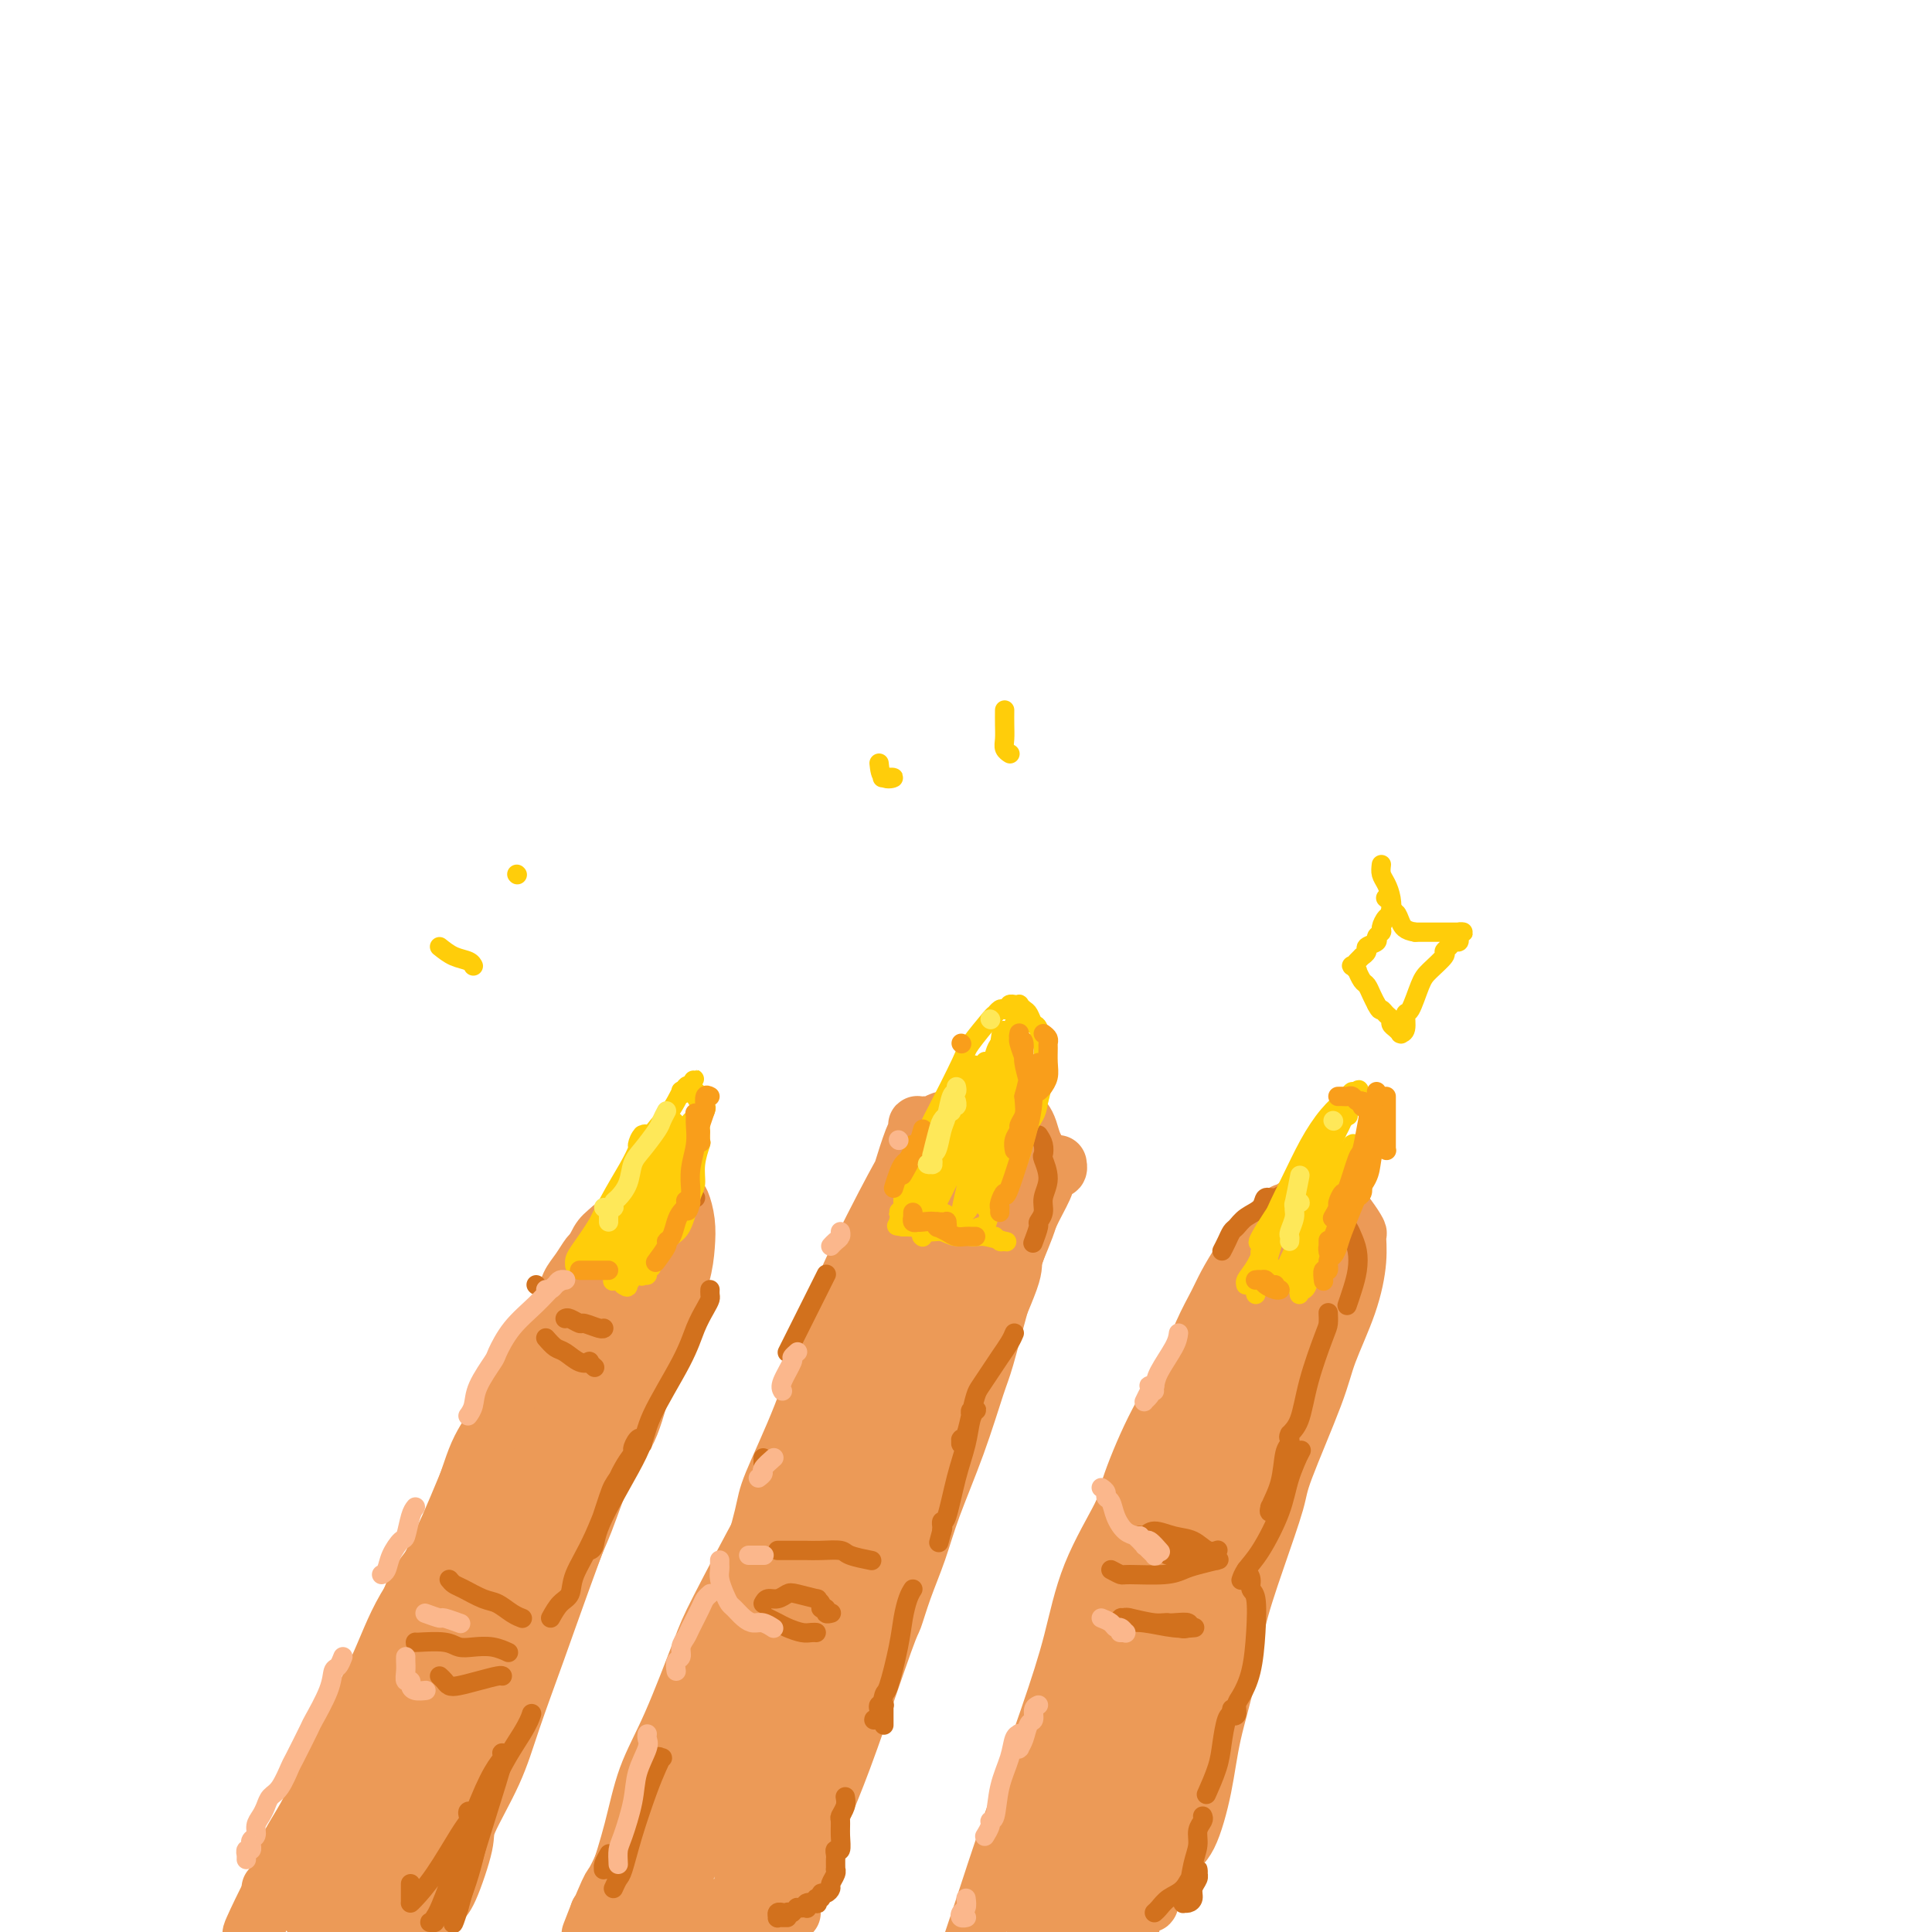 <svg viewBox='0 0 400 400' version='1.1' xmlns='http://www.w3.org/2000/svg' xmlns:xlink='http://www.w3.org/1999/xlink'><g fill='none' stroke='rgb(236,154,87)' stroke-width='12' stroke-linecap='round' stroke-linejoin='round'><path d='M56,391c0.880,-0.722 1.760,-1.444 2,-2c0.240,-0.556 -0.159,-0.946 1,-3c1.159,-2.054 3.875,-5.771 5,-8c1.125,-2.229 0.658,-2.971 2,-6c1.342,-3.029 4.494,-8.346 7,-13c2.506,-4.654 4.368,-8.646 6,-12c1.632,-3.354 3.036,-6.071 4,-9c0.964,-2.929 1.488,-6.069 3,-9c1.512,-2.931 4.012,-5.651 5,-7c0.988,-1.349 0.463,-1.326 1,-2c0.537,-0.674 2.137,-2.045 3,-3c0.863,-0.955 0.990,-1.496 1,-2c0.010,-0.504 -0.097,-0.973 0,-1c0.097,-0.027 0.399,0.388 0,1c-0.399,0.612 -1.500,1.419 -2,2c-0.500,0.581 -0.398,0.934 -2,4c-1.602,3.066 -4.908,8.846 -8,15c-3.092,6.154 -5.969,12.682 -9,18c-3.031,5.318 -6.216,9.425 -8,13c-1.784,3.575 -2.165,6.617 -3,10c-0.835,3.383 -2.122,7.106 -3,9c-0.878,1.894 -1.345,1.957 -2,3c-0.655,1.043 -1.496,3.064 -2,4c-0.504,0.936 -0.671,0.787 -1,1c-0.329,0.213 -0.819,0.788 -1,1c-0.181,0.212 -0.052,0.061 0,0c0.052,-0.061 0.026,-0.030 0,0'/><path d='M55,395c-6.161,11.826 -1.065,0.892 1,-3c2.065,-3.892 1.097,-0.742 1,-1c-0.097,-0.258 0.675,-3.924 2,-7c1.325,-3.076 3.203,-5.561 5,-9c1.797,-3.439 3.514,-7.831 6,-13c2.486,-5.169 5.742,-11.113 8,-16c2.258,-4.887 3.517,-8.716 6,-13c2.483,-4.284 6.191,-9.023 8,-12c1.809,-2.977 1.720,-4.192 3,-7c1.280,-2.808 3.930,-7.209 6,-11c2.070,-3.791 3.560,-6.971 5,-10c1.440,-3.029 2.830,-5.907 4,-9c1.170,-3.093 2.119,-6.400 3,-8c0.881,-1.600 1.695,-1.491 2,-2c0.305,-0.509 0.100,-1.634 0,-2c-0.100,-0.366 -0.095,0.028 0,0c0.095,-0.028 0.280,-0.477 0,0c-0.280,0.477 -1.025,1.879 -2,4c-0.975,2.121 -2.178,4.959 -4,9c-1.822,4.041 -4.261,9.284 -7,15c-2.739,5.716 -5.777,11.905 -7,15c-1.223,3.095 -0.630,3.097 -2,6c-1.370,2.903 -4.702,8.708 -7,13c-2.298,4.292 -3.560,7.073 -5,11c-1.440,3.927 -3.056,9.002 -5,13c-1.944,3.998 -4.214,6.919 -6,10c-1.786,3.081 -3.087,6.321 -4,8c-0.913,1.679 -1.438,1.798 -2,3c-0.562,1.202 -1.161,3.486 -2,5c-0.839,1.514 -1.920,2.257 -3,3'/><path d='M59,387c-8.890,17.646 -3.115,5.261 -1,1c2.115,-4.261 0.570,-0.398 0,1c-0.570,1.398 -0.165,0.329 0,0c0.165,-0.329 0.091,0.080 0,0c-0.091,-0.080 -0.198,-0.651 0,-1c0.198,-0.349 0.700,-0.477 1,-1c0.300,-0.523 0.399,-1.442 1,-3c0.601,-1.558 1.704,-3.755 3,-6c1.296,-2.245 2.786,-4.538 5,-9c2.214,-4.462 5.153,-11.094 8,-17c2.847,-5.906 5.602,-11.088 7,-14c1.398,-2.912 1.440,-3.556 3,-7c1.560,-3.444 4.639,-9.689 7,-15c2.361,-5.311 4.004,-9.688 6,-14c1.996,-4.312 4.345,-8.561 6,-12c1.655,-3.439 2.618,-6.069 5,-10c2.382,-3.931 6.185,-9.161 8,-12c1.815,-2.839 1.642,-3.285 2,-4c0.358,-0.715 1.247,-1.698 2,-3c0.753,-1.302 1.369,-2.923 2,-4c0.631,-1.077 1.278,-1.609 2,-2c0.722,-0.391 1.518,-0.641 2,-1c0.482,-0.359 0.651,-0.828 1,-1c0.349,-0.172 0.878,-0.047 1,0c0.122,0.047 -0.163,0.015 0,0c0.163,-0.015 0.776,-0.014 1,0c0.224,0.014 0.060,0.042 0,0c-0.060,-0.042 -0.017,-0.155 0,0c0.017,0.155 0.009,0.577 0,1'/><path d='M131,254c1.311,-0.468 1.087,-0.139 1,0c-0.087,0.139 -0.037,0.089 0,0c0.037,-0.089 0.061,-0.216 0,0c-0.061,0.216 -0.209,0.775 0,1c0.209,0.225 0.774,0.115 1,0c0.226,-0.115 0.113,-0.236 0,0c-0.113,0.236 -0.225,0.830 0,1c0.225,0.170 0.788,-0.083 1,0c0.212,0.083 0.074,0.501 0,1c-0.074,0.499 -0.083,1.078 0,2c0.083,0.922 0.257,2.188 0,4c-0.257,1.812 -0.944,4.170 -1,5c-0.056,0.830 0.521,0.134 0,3c-0.521,2.866 -2.140,9.296 -3,12c-0.860,2.704 -0.961,1.684 -2,4c-1.039,2.316 -3.015,7.968 -5,13c-1.985,5.032 -3.980,9.445 -6,14c-2.020,4.555 -4.067,9.252 -5,12c-0.933,2.748 -0.753,3.547 -2,6c-1.247,2.453 -3.920,6.559 -6,10c-2.080,3.441 -3.566,6.218 -5,9c-1.434,2.782 -2.814,5.568 -4,8c-1.186,2.432 -2.177,4.511 -3,6c-0.823,1.489 -1.478,2.388 -2,3c-0.522,0.612 -0.911,0.935 -1,1c-0.089,0.065 0.123,-0.129 0,0c-0.123,0.129 -0.579,0.581 0,-1c0.579,-1.581 2.194,-5.195 4,-10c1.806,-4.805 3.802,-10.801 6,-17c2.198,-6.199 4.599,-12.599 7,-19'/><path d='M106,322c4.134,-10.300 6.469,-13.050 9,-18c2.531,-4.950 5.256,-12.100 7,-16c1.744,-3.900 2.505,-4.551 4,-7c1.495,-2.449 3.722,-6.697 5,-9c1.278,-2.303 1.607,-2.660 2,-3c0.393,-0.340 0.850,-0.661 1,-1c0.150,-0.339 -0.006,-0.696 -1,1c-0.994,1.696 -2.825,5.446 -4,8c-1.175,2.554 -1.695,3.914 -4,8c-2.305,4.086 -6.395,10.898 -10,18c-3.605,7.102 -6.726,14.494 -10,22c-3.274,7.506 -6.700,15.126 -10,22c-3.300,6.874 -6.474,13.002 -9,19c-2.526,5.998 -4.403,11.866 -6,16c-1.597,4.134 -2.913,6.535 -4,8c-1.087,1.465 -1.946,1.994 -2,2c-0.054,0.006 0.697,-0.511 1,-1c0.303,-0.489 0.157,-0.951 1,-4c0.843,-3.049 2.675,-8.685 5,-15c2.325,-6.315 5.144,-13.308 8,-21c2.856,-7.692 5.749,-16.081 9,-24c3.251,-7.919 6.860,-15.368 10,-22c3.140,-6.632 5.811,-12.448 8,-17c2.189,-4.552 3.897,-7.841 5,-10c1.103,-2.159 1.601,-3.187 2,-4c0.399,-0.813 0.698,-1.411 1,-2c0.302,-0.589 0.607,-1.168 0,0c-0.607,1.168 -2.125,4.084 -3,6c-0.875,1.916 -1.107,2.833 -3,7c-1.893,4.167 -5.446,11.583 -9,19'/><path d='M109,304c-3.991,8.212 -6.968,13.742 -10,20c-3.032,6.258 -6.118,13.243 -9,20c-2.882,6.757 -5.561,13.285 -8,19c-2.439,5.715 -4.637,10.617 -7,15c-2.363,4.383 -4.892,8.248 -6,11c-1.108,2.752 -0.796,4.390 -1,5c-0.204,0.610 -0.923,0.190 -1,0c-0.077,-0.190 0.488,-0.152 1,-1c0.512,-0.848 0.970,-2.582 3,-7c2.030,-4.418 5.630,-11.521 9,-19c3.370,-7.479 6.508,-15.333 10,-23c3.492,-7.667 7.338,-15.147 11,-23c3.662,-7.853 7.139,-16.079 9,-20c1.861,-3.921 2.106,-3.536 4,-7c1.894,-3.464 5.437,-10.775 7,-14c1.563,-3.225 1.148,-2.364 1,-2c-0.148,0.364 -0.028,0.230 0,0c0.028,-0.230 -0.037,-0.558 0,0c0.037,0.558 0.175,2.000 0,3c-0.175,1.000 -0.663,1.559 -2,6c-1.337,4.441 -3.524,12.765 -6,20c-2.476,7.235 -5.240,13.381 -8,20c-2.760,6.619 -5.515,13.710 -8,20c-2.485,6.290 -4.700,11.780 -7,17c-2.300,5.220 -4.683,10.169 -7,15c-2.317,4.831 -4.566,9.542 -6,12c-1.434,2.458 -2.053,2.661 -3,4c-0.947,1.339 -2.223,3.812 -3,5c-0.777,1.188 -1.055,1.089 -1,1c0.055,-0.089 0.444,-0.168 1,-1c0.556,-0.832 1.278,-2.416 2,-4'/><path d='M74,396c0.928,-2.337 2.247,-6.180 5,-12c2.753,-5.820 6.940,-13.616 9,-18c2.060,-4.384 1.995,-5.354 4,-9c2.005,-3.646 6.082,-9.968 9,-15c2.918,-5.032 4.677,-8.775 7,-12c2.323,-3.225 5.211,-5.934 7,-8c1.789,-2.066 2.477,-3.489 3,-4c0.523,-0.511 0.879,-0.109 1,0c0.121,0.109 0.008,-0.074 0,0c-0.008,0.074 0.091,0.407 0,1c-0.091,0.593 -0.372,1.448 -1,3c-0.628,1.552 -1.604,3.801 -4,8c-2.396,4.199 -6.214,10.349 -9,16c-2.786,5.651 -4.542,10.804 -7,15c-2.458,4.196 -5.618,7.434 -7,10c-1.382,2.566 -0.987,4.460 -2,7c-1.013,2.540 -3.435,5.728 -5,9c-1.565,3.272 -2.272,6.629 -3,9c-0.728,2.371 -1.477,3.756 -2,5c-0.523,1.244 -0.820,2.347 -1,3c-0.180,0.653 -0.244,0.855 0,1c0.244,0.145 0.797,0.231 1,0c0.203,-0.231 0.058,-0.780 0,-1c-0.058,-0.220 -0.029,-0.110 0,0'/><path d='M79,404c-2.000,5.500 -1.000,2.750 0,0'/><path d='M64,396c0.044,-0.764 0.088,-1.529 0,-2c-0.088,-0.471 -0.309,-0.649 0,-2c0.309,-1.351 1.148,-3.874 2,-7c0.852,-3.126 1.716,-6.854 4,-13c2.284,-6.146 5.987,-14.708 8,-20c2.013,-5.292 2.337,-7.313 4,-11c1.663,-3.687 4.664,-9.039 6,-12c1.336,-2.961 1.005,-3.531 2,-6c0.995,-2.469 3.316,-6.836 5,-11c1.684,-4.164 2.730,-8.125 4,-11c1.270,-2.875 2.762,-4.666 4,-7c1.238,-2.334 2.222,-5.213 3,-7c0.778,-1.787 1.350,-2.484 2,-4c0.650,-1.516 1.378,-3.851 2,-5c0.622,-1.149 1.139,-1.111 2,-2c0.861,-0.889 2.066,-2.704 3,-4c0.934,-1.296 1.597,-2.072 2,-3c0.403,-0.928 0.545,-2.010 1,-3c0.455,-0.990 1.224,-1.890 2,-3c0.776,-1.110 1.558,-2.429 2,-3c0.442,-0.571 0.542,-0.393 1,-1c0.458,-0.607 1.274,-1.997 2,-3c0.726,-1.003 1.363,-1.617 2,-2c0.637,-0.383 1.274,-0.536 2,-1c0.726,-0.464 1.542,-1.240 2,-2c0.458,-0.760 0.560,-1.503 1,-2c0.440,-0.497 1.220,-0.749 2,-1'/><path d='M134,248c3.875,-4.658 1.563,-1.302 1,0c-0.563,1.302 0.623,0.549 1,0c0.377,-0.549 -0.054,-0.893 0,-1c0.054,-0.107 0.592,0.025 1,0c0.408,-0.025 0.687,-0.206 1,0c0.313,0.206 0.659,0.798 1,1c0.341,0.202 0.678,0.015 1,0c0.322,-0.015 0.628,0.144 1,1c0.372,0.856 0.808,2.410 1,4c0.192,1.590 0.138,3.216 0,5c-0.138,1.784 -0.360,3.725 -1,6c-0.640,2.275 -1.698,4.883 -3,8c-1.302,3.117 -2.847,6.744 -4,10c-1.153,3.256 -1.913,6.142 -4,11c-2.087,4.858 -5.500,11.688 -7,15c-1.500,3.312 -1.088,3.104 -2,6c-0.912,2.896 -3.149,8.894 -5,14c-1.851,5.106 -3.317,9.318 -5,14c-1.683,4.682 -3.585,9.832 -5,14c-1.415,4.168 -2.343,7.353 -4,11c-1.657,3.647 -4.041,7.757 -5,10c-0.959,2.243 -0.492,2.621 -1,5c-0.508,2.379 -1.990,6.759 -3,9c-1.010,2.241 -1.549,2.342 -2,3c-0.451,0.658 -0.813,1.872 -1,2c-0.187,0.128 -0.197,-0.832 0,-2c0.197,-1.168 0.603,-2.545 2,-7c1.397,-4.455 3.787,-11.988 5,-16c1.213,-4.012 1.250,-4.503 3,-8c1.750,-3.497 5.214,-9.999 8,-16c2.786,-6.001 4.893,-11.500 7,-17'/><path d='M115,330c4.831,-12.625 4.909,-12.187 6,-15c1.091,-2.813 3.196,-8.878 5,-13c1.804,-4.122 3.307,-6.301 4,-8c0.693,-1.699 0.576,-2.918 1,-4c0.424,-1.082 1.388,-2.026 2,-3c0.612,-0.974 0.872,-1.979 1,-2c0.128,-0.021 0.123,0.942 0,1c-0.123,0.058 -0.363,-0.788 -1,1c-0.637,1.788 -1.672,6.211 -3,9c-1.328,2.789 -2.949,3.945 -5,8c-2.051,4.055 -4.532,11.010 -7,17c-2.468,5.990 -4.923,11.017 -7,16c-2.077,4.983 -3.778,9.922 -6,15c-2.222,5.078 -4.966,10.293 -7,15c-2.034,4.707 -3.358,8.904 -5,13c-1.642,4.096 -3.603,8.089 -5,11c-1.397,2.911 -2.230,4.739 -3,6c-0.770,1.261 -1.477,1.955 -2,3c-0.523,1.045 -0.864,2.441 -1,3c-0.136,0.559 -0.068,0.279 0,0'/><path d='M128,393c0.427,-0.786 0.855,-1.571 1,-2c0.145,-0.429 0.008,-0.500 1,-3c0.992,-2.500 3.114,-7.427 4,-10c0.886,-2.573 0.535,-2.790 3,-9c2.465,-6.210 7.745,-18.412 11,-26c3.255,-7.588 4.483,-10.563 6,-14c1.517,-3.437 3.321,-7.337 5,-11c1.679,-3.663 3.232,-7.088 4,-9c0.768,-1.912 0.753,-2.311 1,-3c0.247,-0.689 0.758,-1.668 1,-2c0.242,-0.332 0.216,-0.015 0,0c-0.216,0.015 -0.621,-0.271 -1,0c-0.379,0.271 -0.731,1.098 -1,2c-0.269,0.902 -0.454,1.879 -1,3c-0.546,1.121 -1.451,2.385 -4,7c-2.549,4.615 -6.740,12.582 -9,17c-2.260,4.418 -2.587,5.287 -4,9c-1.413,3.713 -3.911,10.271 -6,15c-2.089,4.729 -3.769,7.628 -5,11c-1.231,3.372 -2.015,7.216 -3,11c-0.985,3.784 -2.173,7.508 -3,10c-0.827,2.492 -1.294,3.750 -2,5c-0.706,1.250 -1.652,2.490 -2,3c-0.348,0.510 -0.100,0.288 0,0c0.100,-0.288 0.050,-0.644 0,-1'/><path d='M124,396c-3.737,9.490 -0.579,1.714 1,-2c1.579,-3.714 1.578,-3.365 2,-4c0.422,-0.635 1.266,-2.252 2,-4c0.734,-1.748 1.359,-3.627 2,-5c0.641,-1.373 1.297,-2.240 2,-4c0.703,-1.760 1.453,-4.414 3,-8c1.547,-3.586 3.892,-8.104 6,-13c2.108,-4.896 3.981,-10.172 6,-15c2.019,-4.828 4.186,-9.210 6,-14c1.814,-4.790 3.277,-9.987 4,-13c0.723,-3.013 0.706,-3.842 2,-7c1.294,-3.158 3.900,-8.644 6,-14c2.100,-5.356 3.694,-10.580 5,-15c1.306,-4.420 2.326,-8.035 5,-14c2.674,-5.965 7.004,-14.282 9,-18c1.996,-3.718 1.658,-2.839 2,-4c0.342,-1.161 1.363,-4.364 2,-6c0.637,-1.636 0.889,-1.706 1,-2c0.111,-0.294 0.081,-0.811 0,-1c-0.081,-0.189 -0.215,-0.051 0,0c0.215,0.051 0.777,0.015 1,0c0.223,-0.015 0.105,-0.008 0,0c-0.105,0.008 -0.198,0.017 0,0c0.198,-0.017 0.686,-0.061 1,0c0.314,0.061 0.455,0.227 1,0c0.545,-0.227 1.494,-0.848 2,-1c0.506,-0.152 0.569,0.165 1,0c0.431,-0.165 1.232,-0.814 2,-1c0.768,-0.186 1.505,0.090 2,0c0.495,-0.090 0.747,-0.545 1,-1'/><path d='M201,230c2.354,-0.481 2.739,-0.182 3,0c0.261,0.182 0.399,0.249 1,0c0.601,-0.249 1.667,-0.814 2,-1c0.333,-0.186 -0.065,0.006 0,0c0.065,-0.006 0.595,-0.209 1,0c0.405,0.209 0.686,0.832 1,1c0.314,0.168 0.661,-0.117 1,0c0.339,0.117 0.670,0.638 1,1c0.330,0.362 0.659,0.566 1,1c0.341,0.434 0.693,1.098 1,2c0.307,0.902 0.568,2.042 1,3c0.432,0.958 1.035,1.734 1,3c-0.035,1.266 -0.708,3.022 -1,5c-0.292,1.978 -0.202,4.179 -1,7c-0.798,2.821 -2.485,6.261 -3,8c-0.515,1.739 0.142,1.775 -1,5c-1.142,3.225 -4.082,9.638 -6,15c-1.918,5.362 -2.814,9.674 -4,14c-1.186,4.326 -2.662,8.665 -5,14c-2.338,5.335 -5.537,11.666 -7,15c-1.463,3.334 -1.188,3.672 -2,7c-0.812,3.328 -2.710,9.645 -5,15c-2.290,5.355 -4.971,9.749 -7,14c-2.029,4.251 -3.405,8.360 -5,12c-1.595,3.640 -3.407,6.813 -5,10c-1.593,3.187 -2.965,6.389 -4,8c-1.035,1.611 -1.733,1.631 -2,2c-0.267,0.369 -0.102,1.089 0,1c0.102,-0.089 0.143,-0.985 0,-1c-0.143,-0.015 -0.469,0.853 0,0c0.469,-0.853 1.735,-3.426 3,-6'/><path d='M160,385c1.605,-3.630 4.119,-9.704 6,-15c1.881,-5.296 3.130,-9.812 5,-17c1.870,-7.188 4.360,-17.046 6,-22c1.640,-4.954 2.431,-5.003 4,-10c1.569,-4.997 3.916,-14.943 6,-23c2.084,-8.057 3.904,-14.227 6,-21c2.096,-6.773 4.467,-14.151 6,-20c1.533,-5.849 2.226,-10.169 3,-14c0.774,-3.831 1.628,-7.173 2,-9c0.372,-1.827 0.261,-2.138 0,-2c-0.261,0.138 -0.671,0.725 -1,1c-0.329,0.275 -0.575,0.239 -1,1c-0.425,0.761 -1.028,2.318 -3,6c-1.972,3.682 -5.312,9.490 -8,15c-2.688,5.510 -4.724,10.724 -7,17c-2.276,6.276 -4.790,13.616 -7,21c-2.210,7.384 -4.114,14.812 -6,23c-1.886,8.188 -3.753,17.137 -5,22c-1.247,4.863 -1.875,5.640 -3,10c-1.125,4.360 -2.747,12.301 -4,18c-1.253,5.699 -2.138,9.154 -3,12c-0.862,2.846 -1.702,5.081 -2,6c-0.298,0.919 -0.053,0.520 0,0c0.053,-0.520 -0.085,-1.161 0,-1c0.085,0.161 0.395,1.126 1,-2c0.605,-3.126 1.506,-10.342 3,-18c1.494,-7.658 3.583,-15.759 6,-24c2.417,-8.241 5.163,-16.621 8,-25c2.837,-8.379 5.764,-16.756 8,-24c2.236,-7.244 3.782,-13.355 5,-18c1.218,-4.645 2.109,-7.822 3,-11'/><path d='M188,261c5.407,-19.931 1.924,-8.259 1,-4c-0.924,4.259 0.709,1.104 1,0c0.291,-1.104 -0.762,-0.157 -1,0c-0.238,0.157 0.338,-0.475 0,2c-0.338,2.475 -1.589,8.057 -4,16c-2.411,7.943 -5.984,18.246 -8,24c-2.016,5.754 -2.477,6.959 -4,12c-1.523,5.041 -4.107,13.918 -7,22c-2.893,8.082 -6.096,15.370 -9,22c-2.904,6.630 -5.510,12.604 -8,18c-2.490,5.396 -4.864,10.214 -7,14c-2.136,3.786 -4.033,6.538 -5,8c-0.967,1.462 -1.002,1.633 -1,2c0.002,0.367 0.042,0.930 0,1c-0.042,0.070 -0.165,-0.352 0,-1c0.165,-0.648 0.618,-1.523 2,-5c1.382,-3.477 3.691,-9.557 6,-16c2.309,-6.443 4.616,-13.251 7,-20c2.384,-6.749 4.845,-13.440 6,-17c1.155,-3.560 1.003,-3.987 2,-6c0.997,-2.013 3.142,-5.610 4,-7c0.858,-1.390 0.430,-0.571 0,0c-0.430,0.571 -0.860,0.896 -1,1c-0.140,0.104 0.011,-0.012 -1,3c-1.011,3.012 -3.183,9.150 -6,16c-2.817,6.850 -6.279,14.410 -8,18c-1.721,3.590 -1.702,3.211 -4,8c-2.298,4.789 -6.915,14.748 -9,19c-2.085,4.252 -1.638,2.799 -2,3c-0.362,0.201 -1.532,2.058 -2,3c-0.468,0.942 -0.234,0.971 0,1'/><path d='M130,398c-4.940,11.182 -0.791,3.136 1,0c1.791,-3.136 1.223,-1.362 2,-1c0.777,0.362 2.899,-0.689 4,-1c1.101,-0.311 1.179,0.117 2,0c0.821,-0.117 2.383,-0.777 4,-1c1.617,-0.223 3.288,-0.007 5,0c1.712,0.007 3.466,-0.194 5,0c1.534,0.194 2.847,0.784 4,1c1.153,0.216 2.147,0.058 3,0c0.853,-0.058 1.565,-0.014 2,0c0.435,0.014 0.594,0.000 1,0c0.406,-0.000 1.061,0.013 1,0c-0.061,-0.013 -0.836,-0.053 -1,0c-0.164,0.053 0.283,0.197 0,0c-0.283,-0.197 -1.295,-0.736 -2,-1c-0.705,-0.264 -1.103,-0.252 -2,-1c-0.897,-0.748 -2.293,-2.254 -3,-3c-0.707,-0.746 -0.727,-0.731 -1,-1c-0.273,-0.269 -0.801,-0.820 -1,-1c-0.199,-0.180 -0.068,0.013 0,0c0.068,-0.013 0.075,-0.232 0,0c-0.075,0.232 -0.231,0.913 0,2c0.231,1.087 0.849,2.578 1,4c0.151,1.422 -0.166,2.773 0,4c0.166,1.227 0.814,2.330 1,3c0.186,0.670 -0.090,0.906 0,1c0.090,0.094 0.545,0.047 1,0'/><path d='M157,403c0.379,2.124 -0.174,0.434 0,-1c0.174,-1.434 1.074,-2.613 2,-4c0.926,-1.387 1.877,-2.982 3,-5c1.123,-2.018 2.419,-4.459 4,-8c1.581,-3.541 3.448,-8.180 5,-12c1.552,-3.820 2.789,-6.819 5,-13c2.211,-6.181 5.395,-15.543 7,-20c1.605,-4.457 1.633,-4.009 2,-5c0.367,-0.991 1.075,-3.420 2,-6c0.925,-2.580 2.067,-5.310 3,-8c0.933,-2.690 1.656,-5.339 3,-9c1.344,-3.661 3.308,-8.335 5,-13c1.692,-4.665 3.113,-9.320 4,-12c0.887,-2.680 1.239,-3.386 2,-6c0.761,-2.614 1.930,-7.138 3,-11c1.070,-3.862 2.041,-7.063 3,-10c0.959,-2.937 1.907,-5.609 3,-8c1.093,-2.391 2.331,-4.501 3,-6c0.669,-1.499 0.768,-2.388 1,-3c0.232,-0.612 0.598,-0.948 1,-1c0.402,-0.052 0.839,0.178 1,0c0.161,-0.178 0.046,-0.765 0,-1c-0.046,-0.235 -0.023,-0.117 0,0'/><path d='M201,403c0.292,-0.885 0.585,-1.770 1,-3c0.415,-1.230 0.954,-2.805 2,-6c1.046,-3.195 2.599,-8.011 5,-15c2.401,-6.989 5.649,-16.151 8,-23c2.351,-6.849 3.807,-11.384 5,-16c1.193,-4.616 2.125,-9.312 4,-14c1.875,-4.688 4.693,-9.368 6,-12c1.307,-2.632 1.102,-3.215 2,-6c0.898,-2.785 2.897,-7.773 5,-12c2.103,-4.227 4.309,-7.694 6,-11c1.691,-3.306 2.865,-6.451 4,-9c1.135,-2.549 2.229,-4.503 3,-6c0.771,-1.497 1.218,-2.537 2,-4c0.782,-1.463 1.897,-3.347 3,-5c1.103,-1.653 2.193,-3.074 3,-4c0.807,-0.926 1.330,-1.358 2,-2c0.670,-0.642 1.488,-1.495 2,-2c0.512,-0.505 0.719,-0.661 1,-1c0.281,-0.339 0.638,-0.861 1,-1c0.362,-0.139 0.730,0.106 1,0c0.270,-0.106 0.444,-0.564 1,-1c0.556,-0.436 1.495,-0.851 2,-1c0.505,-0.149 0.574,-0.032 1,0c0.426,0.032 1.207,-0.022 2,0c0.793,0.022 1.598,0.121 2,0c0.402,-0.121 0.401,-0.463 1,0c0.599,0.463 1.800,1.732 3,3'/><path d='M279,252c0.922,1.135 1.726,2.473 2,3c0.274,0.527 0.019,0.245 0,1c-0.019,0.755 0.198,2.548 0,5c-0.198,2.452 -0.810,5.563 -2,9c-1.190,3.437 -2.957,7.200 -4,10c-1.043,2.800 -1.361,4.636 -3,9c-1.639,4.364 -4.598,11.256 -6,15c-1.402,3.744 -1.247,4.339 -2,7c-0.753,2.661 -2.413,7.389 -4,12c-1.587,4.611 -3.099,9.105 -4,13c-0.901,3.895 -1.190,7.190 -2,11c-0.810,3.810 -2.141,8.133 -3,12c-0.859,3.867 -1.247,7.276 -2,11c-0.753,3.724 -1.871,7.762 -3,10c-1.129,2.238 -2.267,2.676 -3,4c-0.733,1.324 -1.059,3.532 -2,5c-0.941,1.468 -2.498,2.194 -3,3c-0.502,0.806 0.050,1.690 0,2c-0.050,0.310 -0.703,0.045 -1,0c-0.297,-0.045 -0.237,0.129 0,0c0.237,-0.129 0.651,-0.563 1,-1c0.349,-0.437 0.635,-0.877 1,-2c0.365,-1.123 0.811,-2.928 2,-7c1.189,-4.072 3.121,-10.410 5,-17c1.879,-6.590 3.703,-13.433 5,-20c1.297,-6.567 2.066,-12.859 3,-19c0.934,-6.141 2.032,-12.132 3,-18c0.968,-5.868 1.806,-11.614 2,-15c0.194,-3.386 -0.255,-4.412 0,-8c0.255,-3.588 1.216,-9.740 2,-14c0.784,-4.260 1.392,-6.630 2,-9'/><path d='M263,264c2.082,-13.451 1.288,-5.579 1,-3c-0.288,2.579 -0.070,-0.134 0,-1c0.070,-0.866 -0.007,0.116 0,1c0.007,0.884 0.099,1.671 0,2c-0.099,0.329 -0.391,0.200 -1,4c-0.609,3.800 -1.537,11.529 -3,19c-1.463,7.471 -3.460,14.685 -5,22c-1.540,7.315 -2.623,14.731 -4,22c-1.377,7.269 -3.047,14.393 -5,21c-1.953,6.607 -4.188,12.699 -6,18c-1.812,5.301 -3.202,9.811 -4,13c-0.798,3.189 -1.004,5.057 -1,6c0.004,0.943 0.219,0.961 0,1c-0.219,0.039 -0.871,0.100 -1,-1c-0.129,-1.100 0.266,-3.362 1,-8c0.734,-4.638 1.807,-11.653 3,-19c1.193,-7.347 2.505,-15.025 5,-24c2.495,-8.975 6.171,-19.247 8,-25c1.829,-5.753 1.811,-6.988 3,-11c1.189,-4.012 3.587,-10.802 5,-15c1.413,-4.198 1.843,-5.804 2,-7c0.157,-1.196 0.041,-1.983 0,-2c-0.041,-0.017 -0.007,0.734 0,1c0.007,0.266 -0.013,0.046 0,0c0.013,-0.046 0.059,0.081 0,0c-0.059,-0.081 -0.222,-0.371 -1,1c-0.778,1.371 -2.170,4.403 -4,10c-1.830,5.597 -4.099,13.758 -7,22c-2.901,8.242 -6.435,16.565 -9,24c-2.565,7.435 -4.161,13.981 -6,20c-1.839,6.019 -3.919,11.509 -6,17'/><path d='M228,372c-6.149,17.331 -5.022,14.159 -5,14c0.022,-0.159 -1.063,2.694 -2,5c-0.937,2.306 -1.727,4.063 -2,5c-0.273,0.937 -0.030,1.052 0,1c0.030,-0.052 -0.154,-0.270 0,-1c0.154,-0.730 0.646,-1.971 2,-7c1.354,-5.029 3.569,-13.847 5,-19c1.431,-5.153 2.078,-6.643 4,-12c1.922,-5.357 5.120,-14.583 8,-23c2.880,-8.417 5.440,-16.026 8,-24c2.560,-7.974 5.118,-16.315 8,-23c2.882,-6.685 6.089,-11.716 8,-15c1.911,-3.284 2.528,-4.822 3,-6c0.472,-1.178 0.801,-1.997 1,-2c0.199,-0.003 0.269,0.808 0,1c-0.269,0.192 -0.877,-0.237 -1,0c-0.123,0.237 0.238,1.139 0,2c-0.238,0.861 -1.077,1.682 -2,3c-0.923,1.318 -1.931,3.132 -4,7c-2.069,3.868 -5.200,9.789 -8,16c-2.800,6.211 -5.271,12.712 -7,16c-1.729,3.288 -2.717,3.363 -4,6c-1.283,2.637 -2.861,7.835 -5,12c-2.139,4.165 -4.840,7.298 -7,11c-2.160,3.702 -3.779,7.973 -5,12c-1.221,4.027 -2.043,7.808 -3,11c-0.957,3.192 -2.050,5.794 -3,9c-0.950,3.206 -1.756,7.017 -2,9c-0.244,1.983 0.073,2.138 0,3c-0.073,0.862 -0.537,2.431 -1,4'/><path d='M214,387c-2.391,8.469 -1.370,5.643 -1,5c0.370,-0.643 0.089,0.899 0,2c-0.089,1.101 0.012,1.763 0,2c-0.012,0.237 -0.139,0.049 0,0c0.139,-0.049 0.544,0.042 1,0c0.456,-0.042 0.962,-0.218 2,0c1.038,0.218 2.607,0.829 4,1c1.393,0.171 2.611,-0.098 4,0c1.389,0.098 2.949,0.562 4,1c1.051,0.438 1.592,0.849 2,1c0.408,0.151 0.684,0.042 1,0c0.316,-0.042 0.673,-0.015 1,0c0.327,0.015 0.624,0.020 1,0c0.376,-0.020 0.829,-0.065 1,0c0.171,0.065 0.058,0.241 0,0c-0.058,-0.241 -0.062,-0.900 0,-1c0.062,-0.100 0.188,0.357 0,0c-0.188,-0.357 -0.691,-1.530 -1,-2c-0.309,-0.470 -0.423,-0.238 -1,-1c-0.577,-0.762 -1.617,-2.518 -2,-4c-0.383,-1.482 -0.110,-2.691 0,-4c0.110,-1.309 0.057,-2.719 0,-4c-0.057,-1.281 -0.117,-2.433 0,-3c0.117,-0.567 0.413,-0.550 1,-1c0.587,-0.450 1.467,-1.366 2,-2c0.533,-0.634 0.720,-0.984 1,-1c0.280,-0.016 0.652,0.303 1,1c0.348,0.697 0.671,1.770 1,3c0.329,1.230 0.665,2.615 1,4'/><path d='M237,384c0.392,1.655 -0.628,2.294 -1,3c-0.372,0.706 -0.097,1.479 0,2c0.097,0.521 0.017,0.790 0,1c-0.017,0.210 0.029,0.363 0,0c-0.029,-0.363 -0.134,-1.240 0,-3c0.134,-1.760 0.507,-4.404 1,-8c0.493,-3.596 1.105,-8.144 2,-14c0.895,-5.856 2.072,-13.018 3,-17c0.928,-3.982 1.606,-4.782 3,-8c1.394,-3.218 3.503,-8.854 5,-14c1.497,-5.146 2.383,-9.803 4,-15c1.617,-5.197 3.964,-10.936 6,-16c2.036,-5.064 3.760,-9.454 5,-13c1.240,-3.546 1.996,-6.247 3,-9c1.004,-2.753 2.255,-5.557 3,-7c0.745,-1.443 0.983,-1.525 1,-2c0.017,-0.475 -0.188,-1.343 0,-2c0.188,-0.657 0.767,-1.104 1,-1c0.233,0.104 0.118,0.759 0,1c-0.118,0.241 -0.239,0.068 0,0c0.239,-0.068 0.838,-0.032 1,0c0.162,0.032 -0.114,0.061 0,0c0.114,-0.061 0.618,-0.212 1,0c0.382,0.212 0.641,0.788 1,1c0.359,0.212 0.817,0.061 1,0c0.183,-0.061 0.092,-0.030 0,0'/></g>
<g fill='none' stroke='rgb(210,113,29)' stroke-width='4' stroke-linecap='round' stroke-linejoin='round'><path d='M215,235c0.412,0.624 0.824,1.248 1,2c0.176,0.752 0.115,1.633 0,2c-0.115,0.367 -0.284,0.221 0,1c0.284,0.779 1.019,2.483 1,4c-0.019,1.517 -0.793,2.848 -1,4c-0.207,1.152 0.155,2.123 0,3c-0.155,0.877 -0.825,1.658 -1,2c-0.175,0.342 0.145,0.246 0,1c-0.145,0.754 -0.756,2.358 -1,3c-0.244,0.642 -0.122,0.321 0,0'/><path d='M210,276c-0.242,0.575 -0.485,1.150 -1,2c-0.515,0.850 -1.304,1.976 -2,3c-0.696,1.024 -1.300,1.945 -2,3c-0.700,1.055 -1.498,2.244 -2,3c-0.502,0.756 -0.709,1.079 -1,2c-0.291,0.921 -0.666,2.442 -1,4c-0.334,1.558 -0.626,3.154 -1,4c-0.374,0.846 -0.829,0.941 -1,1c-0.171,0.059 -0.056,0.081 0,0c0.056,-0.081 0.053,-0.267 0,0c-0.053,0.267 -0.158,0.987 0,1c0.158,0.013 0.577,-0.680 1,-2c0.423,-1.320 0.849,-3.268 1,-4c0.151,-0.732 0.027,-0.250 0,0c-0.027,0.250 0.042,0.267 0,0c-0.042,-0.267 -0.196,-0.818 0,-1c0.196,-0.182 0.740,0.004 1,0c0.260,-0.004 0.235,-0.200 0,0c-0.235,0.200 -0.680,0.795 -1,2c-0.320,1.205 -0.517,3.020 -1,5c-0.483,1.980 -1.254,4.123 -2,7c-0.746,2.877 -1.468,6.486 -2,8c-0.532,1.514 -0.875,0.932 -1,1c-0.125,0.068 -0.034,0.788 0,1c0.034,0.212 0.010,-0.082 0,0c-0.010,0.082 -0.005,0.541 0,1'/><path d='M195,317c-1.238,4.643 -0.333,1.250 0,0c0.333,-1.250 0.095,-0.357 0,0c-0.095,0.357 -0.048,0.179 0,0'/><path d='M159,335c0.696,0.340 1.392,0.679 2,1c0.608,0.321 1.130,0.622 2,1c0.870,0.378 2.090,0.833 3,1c0.910,0.167 1.512,0.045 2,0c0.488,-0.045 0.862,-0.012 1,0c0.138,0.012 0.039,0.003 0,0c-0.039,-0.003 -0.020,-0.002 0,0'/><path d='M158,332c0.249,-0.451 0.499,-0.901 1,-1c0.501,-0.099 1.254,0.155 2,0c0.746,-0.155 1.486,-0.718 2,-1c0.514,-0.282 0.802,-0.282 2,0c1.198,0.282 3.306,0.845 4,1c0.694,0.155 -0.025,-0.098 0,0c0.025,0.098 0.795,0.548 1,1c0.205,0.452 -0.155,0.906 0,1c0.155,0.094 0.825,-0.171 1,0c0.175,0.171 -0.145,0.777 0,1c0.145,0.223 0.756,0.064 1,0c0.244,-0.064 0.122,-0.032 0,0'/><path d='M161,321c0.127,-0.000 0.255,-0.001 1,0c0.745,0.001 2.108,0.003 3,0c0.892,-0.003 1.311,-0.011 2,0c0.689,0.011 1.646,0.042 3,0c1.354,-0.042 3.105,-0.155 4,0c0.895,0.155 0.933,0.580 2,1c1.067,0.420 3.162,0.834 4,1c0.838,0.166 0.419,0.083 0,0'/><path d='M189,329c-0.325,0.512 -0.650,1.023 -1,2c-0.350,0.977 -0.723,2.419 -1,4c-0.277,1.581 -0.456,3.299 -1,6c-0.544,2.701 -1.452,6.384 -2,8c-0.548,1.616 -0.736,1.166 -1,2c-0.264,0.834 -0.603,2.953 -1,4c-0.397,1.047 -0.852,1.024 -1,1c-0.148,-0.024 0.012,-0.049 0,0c-0.012,0.049 -0.196,0.171 0,0c0.196,-0.171 0.770,-0.634 1,-1c0.230,-0.366 0.114,-0.636 0,-1c-0.114,-0.364 -0.227,-0.824 0,-1c0.227,-0.176 0.793,-0.068 1,0c0.207,0.068 0.056,0.096 0,0c-0.056,-0.096 -0.015,-0.314 0,0c0.015,0.314 0.004,1.162 0,2c-0.004,0.838 -0.001,1.668 0,2c0.001,0.332 0.001,0.166 0,0'/><path d='M175,372c0.114,0.631 0.228,1.263 0,2c-0.228,0.737 -0.797,1.580 -1,2c-0.203,0.420 -0.040,0.417 0,1c0.040,0.583 -0.042,1.754 0,3c0.042,1.246 0.207,2.569 0,3c-0.207,0.431 -0.788,-0.029 -1,0c-0.212,0.029 -0.057,0.546 0,1c0.057,0.454 0.015,0.843 0,1c-0.015,0.157 -0.004,0.080 0,0c0.004,-0.080 0.002,-0.163 0,0c-0.002,0.163 -0.005,0.572 0,1c0.005,0.428 0.016,0.874 0,1c-0.016,0.126 -0.060,-0.067 0,0c0.060,0.067 0.222,0.395 0,1c-0.222,0.605 -0.829,1.487 -1,2c-0.171,0.513 0.094,0.658 0,1c-0.094,0.342 -0.548,0.880 -1,1c-0.452,0.120 -0.904,-0.178 -1,0c-0.096,0.178 0.163,0.831 0,1c-0.163,0.169 -0.748,-0.147 -1,0c-0.252,0.147 -0.172,0.757 0,1c0.172,0.243 0.436,0.118 0,0c-0.436,-0.118 -1.571,-0.227 -2,0c-0.429,0.227 -0.153,0.792 0,1c0.153,0.208 0.182,0.058 0,0c-0.182,-0.058 -0.575,-0.026 -1,0c-0.425,0.026 -0.884,0.045 -1,0c-0.116,-0.045 0.110,-0.156 0,0c-0.110,0.156 -0.555,0.578 -1,1'/><path d='M164,396c-1.482,0.928 -1.185,0.248 -1,0c0.185,-0.248 0.260,-0.063 0,0c-0.260,0.063 -0.855,0.003 -1,0c-0.145,-0.003 0.160,0.052 0,0c-0.160,-0.052 -0.785,-0.210 -1,0c-0.215,0.210 -0.019,0.788 0,1c0.019,0.212 -0.139,0.057 0,0c0.139,-0.057 0.573,-0.015 1,0c0.427,0.015 0.846,0.004 1,0c0.154,-0.004 0.044,-0.001 0,0c-0.044,0.001 -0.022,0.001 0,0'/><path d='M127,391c0.350,-0.768 0.699,-1.535 1,-2c0.301,-0.465 0.553,-0.626 1,-2c0.447,-1.374 1.087,-3.961 2,-7c0.913,-3.039 2.098,-6.530 3,-9c0.902,-2.470 1.522,-3.918 2,-5c0.478,-1.082 0.814,-1.796 1,-2c0.186,-0.204 0.222,0.102 0,0c-0.222,-0.102 -0.703,-0.613 -1,0c-0.297,0.613 -0.409,2.350 -1,4c-0.591,1.650 -1.661,3.213 -3,6c-1.339,2.787 -2.948,6.798 -4,9c-1.052,2.202 -1.546,2.597 -2,3c-0.454,0.403 -0.867,0.815 -1,1c-0.133,0.185 0.016,0.142 0,0c-0.016,-0.142 -0.197,-0.384 0,-1c0.197,-0.616 0.770,-1.604 1,-2c0.230,-0.396 0.115,-0.198 0,0'/><path d='M158,304c0.000,-0.845 0.000,-1.690 0,-2c0.000,-0.310 0.000,-0.083 0,0c0.000,0.083 0.000,0.024 0,0c0.000,-0.024 0.000,-0.012 0,0'/><path d='M163,280c0.250,-0.501 0.501,-1.001 1,-2c0.499,-0.999 1.248,-2.496 2,-4c0.752,-1.504 1.508,-3.016 2,-4c0.492,-0.984 0.719,-1.439 1,-2c0.281,-0.561 0.614,-1.228 1,-2c0.386,-0.772 0.825,-1.649 1,-2c0.175,-0.351 0.088,-0.175 0,0'/><path d='M253,259c0.330,-0.636 0.659,-1.272 1,-2c0.341,-0.728 0.692,-1.548 1,-2c0.308,-0.452 0.572,-0.537 1,-1c0.428,-0.463 1.022,-1.305 2,-2c0.978,-0.695 2.342,-1.244 3,-2c0.658,-0.756 0.610,-1.719 1,-2c0.390,-0.281 1.217,0.120 2,0c0.783,-0.120 1.523,-0.760 2,-1c0.477,-0.240 0.690,-0.079 1,0c0.310,0.079 0.716,0.077 1,0c0.284,-0.077 0.447,-0.227 1,0c0.553,0.227 1.495,0.833 2,1c0.505,0.167 0.573,-0.103 1,0c0.427,0.103 1.213,0.579 2,1c0.787,0.421 1.573,0.786 2,1c0.427,0.214 0.493,0.276 1,1c0.507,0.724 1.454,2.111 2,3c0.546,0.889 0.693,1.279 1,2c0.307,0.721 0.776,1.773 1,3c0.224,1.227 0.204,2.628 0,4c-0.204,1.372 -0.594,2.716 -1,4c-0.406,1.284 -0.830,2.510 -1,3c-0.170,0.490 -0.085,0.245 0,0'/><path d='M275,272c-0.009,-0.193 -0.018,-0.386 0,0c0.018,0.386 0.064,1.350 0,2c-0.064,0.650 -0.238,0.987 -1,3c-0.762,2.013 -2.113,5.703 -3,9c-0.887,3.297 -1.309,6.200 -2,8c-0.691,1.800 -1.649,2.496 -2,3c-0.351,0.504 -0.094,0.815 0,1c0.094,0.185 0.025,0.245 0,0c-0.025,-0.245 -0.007,-0.795 0,-1c0.007,-0.205 0.003,-0.066 0,0c-0.003,0.066 -0.004,0.059 0,0c0.004,-0.059 0.013,-0.170 0,0c-0.013,0.170 -0.050,0.620 0,1c0.050,0.380 0.185,0.692 0,1c-0.185,0.308 -0.690,0.614 -1,2c-0.310,1.386 -0.423,3.851 -1,6c-0.577,2.149 -1.616,3.983 -2,5c-0.384,1.017 -0.111,1.218 0,1c0.111,-0.218 0.061,-0.853 0,-1c-0.061,-0.147 -0.132,0.195 0,0c0.132,-0.195 0.466,-0.928 1,-2c0.534,-1.072 1.267,-2.483 2,-4c0.733,-1.517 1.467,-3.139 2,-4c0.533,-0.861 0.867,-0.960 1,-1c0.133,-0.040 0.067,-0.020 0,0'/><path d='M269,301c0.901,-1.643 0.152,-0.249 0,0c-0.152,0.249 0.292,-0.646 0,0c-0.292,0.646 -1.322,2.832 -2,5c-0.678,2.168 -1.005,4.319 -2,7c-0.995,2.681 -2.658,5.894 -4,8c-1.342,2.106 -2.361,3.105 -3,4c-0.639,0.895 -0.897,1.684 -1,2c-0.103,0.316 -0.052,0.158 0,0'/><path d='M230,325c0.803,0.429 1.606,0.858 2,1c0.394,0.142 0.380,-0.004 2,0c1.620,0.004 4.875,0.159 7,0c2.125,-0.159 3.119,-0.631 4,-1c0.881,-0.369 1.648,-0.635 3,-1c1.352,-0.365 3.289,-0.829 4,-1c0.711,-0.171 0.194,-0.050 0,0c-0.194,0.050 -0.067,0.028 0,0c0.067,-0.028 0.073,-0.063 0,0c-0.073,0.063 -0.226,0.224 -1,0c-0.774,-0.224 -2.169,-0.834 -4,-1c-1.831,-0.166 -4.097,0.113 -5,0c-0.903,-0.113 -0.442,-0.618 -1,-1c-0.558,-0.382 -2.135,-0.642 -3,-1c-0.865,-0.358 -1.017,-0.814 -1,-1c0.017,-0.186 0.203,-0.101 0,0c-0.203,0.101 -0.796,0.219 -1,0c-0.204,-0.219 -0.018,-0.773 0,-1c0.018,-0.227 -0.130,-0.126 0,0c0.130,0.126 0.538,0.276 1,0c0.462,-0.276 0.979,-0.978 2,-1c1.021,-0.022 2.547,0.635 4,1c1.453,0.365 2.833,0.438 4,1c1.167,0.562 2.122,1.613 3,2c0.878,0.387 1.679,0.111 2,0c0.321,-0.111 0.160,-0.055 0,0'/><path d='M233,335c-0.065,-0.121 -0.129,-0.242 1,0c1.129,0.242 3.453,0.846 5,1c1.547,0.154 2.317,-0.141 3,0c0.683,0.141 1.277,0.718 2,1c0.723,0.282 1.574,0.268 2,0c0.426,-0.268 0.427,-0.789 0,-1c-0.427,-0.211 -1.281,-0.110 -3,0c-1.719,0.110 -4.303,0.229 -6,0c-1.697,-0.229 -2.506,-0.807 -3,-1c-0.494,-0.193 -0.672,-0.000 -1,0c-0.328,0.000 -0.805,-0.192 -1,0c-0.195,0.192 -0.108,0.770 0,1c0.108,0.230 0.236,0.114 1,0c0.764,-0.114 2.164,-0.226 4,0c1.836,0.226 4.110,0.792 6,1c1.890,0.208 3.397,0.060 4,0c0.603,-0.060 0.301,-0.030 0,0'/><path d='M258,325c0.452,0.637 0.904,1.275 1,2c0.096,0.725 -0.163,1.539 0,2c0.163,0.461 0.747,0.570 1,2c0.253,1.430 0.174,4.180 0,7c-0.174,2.820 -0.443,5.709 -1,8c-0.557,2.291 -1.403,3.983 -2,5c-0.597,1.017 -0.944,1.357 -1,2c-0.056,0.643 0.181,1.588 0,2c-0.181,0.412 -0.780,0.293 -1,0c-0.220,-0.293 -0.062,-0.758 0,-1c0.062,-0.242 0.027,-0.260 0,0c-0.027,0.260 -0.048,0.798 0,1c0.048,0.202 0.163,0.069 0,0c-0.163,-0.069 -0.604,-0.074 -1,1c-0.396,1.074 -0.745,3.226 -1,5c-0.255,1.774 -0.415,3.170 -1,5c-0.585,1.830 -1.596,4.094 -2,5c-0.404,0.906 -0.202,0.453 0,0'/><path d='M249,376c0.120,0.264 0.240,0.529 0,1c-0.240,0.471 -0.838,1.150 -1,2c-0.162,0.850 0.114,1.873 0,3c-0.114,1.127 -0.619,2.358 -1,4c-0.381,1.642 -0.639,3.694 -1,5c-0.361,1.306 -0.826,1.867 -1,2c-0.174,0.133 -0.057,-0.163 0,0c0.057,0.163 0.053,0.784 0,1c-0.053,0.216 -0.154,0.027 0,0c0.154,-0.027 0.563,0.108 1,0c0.437,-0.108 0.902,-0.458 1,-1c0.098,-0.542 -0.170,-1.274 0,-2c0.170,-0.726 0.778,-1.444 1,-2c0.222,-0.556 0.057,-0.950 0,-1c-0.057,-0.050 -0.006,0.245 0,0c0.006,-0.245 -0.032,-1.030 0,-1c0.032,0.030 0.135,0.876 0,1c-0.135,0.124 -0.509,-0.475 -1,0c-0.491,0.475 -1.098,2.022 -2,3c-0.902,0.978 -2.097,1.386 -3,2c-0.903,0.614 -1.512,1.435 -2,2c-0.488,0.565 -0.854,0.876 -1,1c-0.146,0.124 -0.073,0.062 0,0'/><path d='M85,390c-0.000,0.227 -0.000,0.453 0,1c0.000,0.547 0.001,1.414 0,2c-0.001,0.586 -0.004,0.892 0,1c0.004,0.108 0.014,0.020 0,0c-0.014,-0.020 -0.053,0.030 0,0c0.053,-0.030 0.196,-0.140 1,-1c0.804,-0.860 2.267,-2.469 4,-5c1.733,-2.531 3.737,-5.983 5,-8c1.263,-2.017 1.786,-2.597 2,-3c0.214,-0.403 0.119,-0.628 0,-1c-0.119,-0.372 -0.262,-0.893 0,-1c0.262,-0.107 0.928,0.198 1,1c0.072,0.802 -0.449,2.099 -1,4c-0.551,1.901 -1.133,4.404 -2,7c-0.867,2.596 -2.020,5.284 -3,7c-0.980,1.716 -1.786,2.459 -2,3c-0.214,0.541 0.164,0.878 0,1c-0.164,0.122 -0.872,0.027 -1,0c-0.128,-0.027 0.323,0.014 1,-1c0.677,-1.014 1.579,-3.085 3,-7c1.421,-3.915 3.361,-9.676 5,-14c1.639,-4.324 2.977,-7.211 4,-9c1.023,-1.789 1.730,-2.481 2,-3c0.270,-0.519 0.101,-0.864 0,-1c-0.101,-0.136 -0.135,-0.064 0,0c0.135,0.064 0.438,0.120 0,2c-0.438,1.880 -1.618,5.583 -3,10c-1.382,4.417 -2.966,9.548 -4,13c-1.034,3.452 -1.517,5.226 -2,7'/><path d='M95,395c-1.620,5.235 -1.172,2.821 -1,2c0.172,-0.821 0.066,-0.049 0,0c-0.066,0.049 -0.092,-0.626 0,-1c0.092,-0.374 0.301,-0.447 1,-2c0.699,-1.553 1.886,-4.585 3,-9c1.114,-4.415 2.154,-10.214 4,-15c1.846,-4.786 4.497,-8.558 6,-11c1.503,-2.442 1.858,-3.555 2,-4c0.142,-0.445 0.071,-0.223 0,0'/><path d='M91,347c0.346,0.315 0.691,0.631 1,1c0.309,0.369 0.580,0.793 1,1c0.420,0.207 0.988,0.199 2,0c1.012,-0.199 2.467,-0.589 4,-1c1.533,-0.411 3.143,-0.841 4,-1c0.857,-0.159 0.959,-0.045 1,0c0.041,0.045 0.020,0.023 0,0'/><path d='M86,340c-0.070,0.030 -0.140,0.060 1,0c1.140,-0.060 3.490,-0.208 5,0c1.510,0.208 2.181,0.774 3,1c0.819,0.226 1.787,0.112 3,0c1.213,-0.112 2.673,-0.222 4,0c1.327,0.222 2.522,0.778 3,1c0.478,0.222 0.239,0.111 0,0'/><path d='M93,327c0.299,0.366 0.597,0.731 1,1c0.403,0.269 0.910,0.440 2,1c1.090,0.560 2.762,1.509 4,2c1.238,0.491 2.043,0.523 3,1c0.957,0.477 2.065,1.398 3,2c0.935,0.602 1.696,0.886 2,1c0.304,0.114 0.152,0.057 0,0'/><path d='M114,335c0.626,-1.121 1.251,-2.242 2,-3c0.749,-0.758 1.620,-1.152 2,-2c0.380,-0.848 0.269,-2.148 1,-4c0.731,-1.852 2.304,-4.255 4,-8c1.696,-3.745 3.516,-8.833 5,-12c1.484,-3.167 2.632,-4.414 3,-5c0.368,-0.586 -0.045,-0.513 0,-1c0.045,-0.487 0.548,-1.535 1,-2c0.452,-0.465 0.852,-0.346 1,0c0.148,0.346 0.043,0.920 0,1c-0.043,0.080 -0.025,-0.332 -1,1c-0.975,1.332 -2.942,4.410 -4,6c-1.058,1.590 -1.208,1.693 -2,4c-0.792,2.307 -2.225,6.817 -3,9c-0.775,2.183 -0.890,2.037 -1,2c-0.110,-0.037 -0.213,0.033 0,0c0.213,-0.033 0.743,-0.170 1,-1c0.257,-0.830 0.243,-2.353 2,-6c1.757,-3.647 5.286,-9.417 7,-13c1.714,-3.583 1.612,-4.977 3,-8c1.388,-3.023 4.267,-7.674 6,-11c1.733,-3.326 2.321,-5.326 3,-7c0.679,-1.674 1.450,-3.023 2,-4c0.550,-0.977 0.879,-1.581 1,-2c0.121,-0.419 0.032,-0.651 0,-1c-0.032,-0.349 -0.009,-0.814 0,-1c0.009,-0.186 0.005,-0.093 0,0'/><path d='M144,248c-0.324,-0.024 -0.649,-0.047 -1,0c-0.351,0.047 -0.729,0.166 -1,0c-0.271,-0.166 -0.436,-0.615 -1,-1c-0.564,-0.385 -1.526,-0.705 -2,-1c-0.474,-0.295 -0.458,-0.563 -1,-1c-0.542,-0.437 -1.641,-1.042 -2,-1c-0.359,0.042 0.023,0.729 0,1c-0.023,0.271 -0.449,0.124 -1,0c-0.551,-0.124 -1.225,-0.226 -2,0c-0.775,0.226 -1.650,0.779 -2,1c-0.350,0.221 -0.175,0.111 0,0'/><path d='M111,266c0.000,0.000 0.100,0.100 0.1,0.1'/><path d='M113,277c0.693,0.792 1.386,1.584 2,2c0.614,0.416 1.149,0.455 2,1c0.851,0.545 2.018,1.596 3,2c0.982,0.404 1.779,0.160 2,0c0.221,-0.160 -0.133,-0.235 0,0c0.133,0.235 0.752,0.782 1,1c0.248,0.218 0.124,0.109 0,0'/><path d='M117,273c0.204,-0.121 0.409,-0.243 1,0c0.591,0.243 1.570,0.850 2,1c0.430,0.150 0.311,-0.156 1,0c0.689,0.156 2.185,0.773 3,1c0.815,0.227 0.947,0.065 1,0c0.053,-0.065 0.026,-0.032 0,0'/></g>
<g fill='none' stroke='rgb(255,205,10)' stroke-width='4' stroke-linecap='round' stroke-linejoin='round'><path d='M121,260c-0.020,-0.390 -0.040,-0.781 0,-1c0.040,-0.219 0.140,-0.267 1,-2c0.860,-1.733 2.482,-5.151 4,-8c1.518,-2.849 2.934,-5.127 4,-7c1.066,-1.873 1.784,-3.339 2,-4c0.216,-0.661 -0.070,-0.518 0,-1c0.070,-0.482 0.495,-1.590 1,-2c0.505,-0.410 1.088,-0.124 1,0c-0.088,0.124 -0.848,0.085 -1,0c-0.152,-0.085 0.303,-0.215 0,1c-0.303,1.215 -1.363,3.775 -2,5c-0.637,1.225 -0.850,1.117 -2,3c-1.150,1.883 -3.236,5.759 -5,9c-1.764,3.241 -3.205,5.846 -4,7c-0.795,1.154 -0.944,0.856 -1,1c-0.056,0.144 -0.018,0.731 0,1c0.018,0.269 0.016,0.221 0,0c-0.016,-0.221 -0.045,-0.613 0,-1c0.045,-0.387 0.165,-0.768 1,-2c0.835,-1.232 2.384,-3.317 4,-6c1.616,-2.683 3.299,-5.966 5,-9c1.701,-3.034 3.422,-5.818 5,-8c1.578,-2.182 3.014,-3.761 4,-5c0.986,-1.239 1.522,-2.136 2,-3c0.478,-0.864 0.898,-1.694 1,-2c0.102,-0.306 -0.114,-0.087 0,0c0.114,0.087 0.557,0.044 1,0'/><path d='M142,226c3.421,-5.198 0.973,-1.193 0,0c-0.973,1.193 -0.471,-0.427 0,-1c0.471,-0.573 0.910,-0.099 1,0c0.090,0.099 -0.168,-0.178 0,0c0.168,0.178 0.763,0.812 1,1c0.237,0.188 0.116,-0.069 0,0c-0.116,0.069 -0.228,0.464 0,1c0.228,0.536 0.794,1.212 1,2c0.206,0.788 0.051,1.687 0,2c-0.051,0.313 0.001,0.041 0,1c-0.001,0.959 -0.055,3.149 0,4c0.055,0.851 0.220,0.365 0,1c-0.220,0.635 -0.824,2.393 -1,4c-0.176,1.607 0.074,3.062 0,4c-0.074,0.938 -0.474,1.357 -1,3c-0.526,1.643 -1.178,4.510 -2,6c-0.822,1.490 -1.813,1.605 -3,3c-1.187,1.395 -2.571,4.072 -3,5c-0.429,0.928 0.095,0.107 0,0c-0.095,-0.107 -0.809,0.500 -1,1c-0.191,0.500 0.143,0.894 0,1c-0.143,0.106 -0.762,-0.076 -1,0c-0.238,0.076 -0.096,0.411 0,0c0.096,-0.411 0.147,-1.567 0,-2c-0.147,-0.433 -0.491,-0.143 0,-2c0.491,-1.857 1.816,-5.861 3,-9c1.184,-3.139 2.226,-5.413 3,-8c0.774,-2.587 1.280,-5.487 2,-7c0.720,-1.513 1.655,-1.638 2,-2c0.345,-0.362 0.098,-0.961 0,-1c-0.098,-0.039 -0.049,0.480 0,1'/><path d='M143,234c1.189,-4.480 -0.838,-0.681 -2,2c-1.162,2.681 -1.460,4.245 -3,7c-1.540,2.755 -4.322,6.701 -6,10c-1.678,3.299 -2.253,5.952 -3,8c-0.747,2.048 -1.668,3.491 -2,4c-0.332,0.509 -0.075,0.085 0,0c0.075,-0.085 -0.032,0.169 0,0c0.032,-0.169 0.203,-0.760 1,-3c0.797,-2.240 2.221,-6.127 4,-10c1.779,-3.873 3.912,-7.731 6,-11c2.088,-3.269 4.130,-5.949 5,-7c0.870,-1.051 0.569,-0.475 1,-1c0.431,-0.525 1.593,-2.152 2,-3c0.407,-0.848 0.057,-0.917 0,-1c-0.057,-0.083 0.178,-0.181 0,0c-0.178,0.181 -0.771,0.640 -1,1c-0.229,0.360 -0.096,0.621 -1,2c-0.904,1.379 -2.844,3.876 -5,7c-2.156,3.124 -4.526,6.876 -6,9c-1.474,2.124 -2.050,2.621 -3,4c-0.950,1.379 -2.273,3.640 -3,5c-0.727,1.360 -0.859,1.819 -1,2c-0.141,0.181 -0.290,0.086 0,0c0.290,-0.086 1.019,-0.161 1,0c-0.019,0.161 -0.786,0.558 0,-1c0.786,-1.558 3.124,-5.072 4,-7c0.876,-1.928 0.290,-2.271 1,-4c0.710,-1.729 2.716,-4.845 4,-7c1.284,-2.155 1.846,-3.349 2,-4c0.154,-0.651 -0.099,-0.757 0,-1c0.099,-0.243 0.549,-0.621 1,-1'/><path d='M139,234c1.614,-3.547 -0.350,-0.914 -1,0c-0.650,0.914 0.014,0.110 0,0c-0.014,-0.110 -0.705,0.474 -1,1c-0.295,0.526 -0.193,0.995 -1,2c-0.807,1.005 -2.521,2.545 -4,5c-1.479,2.455 -2.721,5.825 -4,8c-1.279,2.175 -2.595,3.156 -3,4c-0.405,0.844 0.102,1.551 0,2c-0.102,0.449 -0.812,0.641 -1,1c-0.188,0.359 0.146,0.884 0,1c-0.146,0.116 -0.771,-0.179 -1,0c-0.229,0.179 -0.061,0.832 0,1c0.061,0.168 0.015,-0.147 0,0c-0.015,0.147 -0.000,0.757 0,1c0.000,0.243 -0.015,0.120 0,0c0.015,-0.120 0.060,-0.239 0,0c-0.060,0.239 -0.224,0.834 0,1c0.224,0.166 0.834,-0.096 1,0c0.166,0.096 -0.114,0.551 0,1c0.114,0.449 0.623,0.891 1,1c0.377,0.109 0.622,-0.114 1,0c0.378,0.114 0.890,0.566 1,1c0.110,0.434 -0.180,0.851 0,1c0.180,0.149 0.832,0.030 1,0c0.168,-0.030 -0.147,0.030 0,0c0.147,-0.030 0.756,-0.152 1,0c0.244,0.152 0.122,0.576 0,1'/><path d='M129,266c1.157,0.925 1.048,0.238 1,0c-0.048,-0.238 -0.037,-0.027 0,0c0.037,0.027 0.098,-0.130 0,0c-0.098,0.130 -0.355,0.548 0,0c0.355,-0.548 1.323,-2.063 2,-3c0.677,-0.937 1.062,-1.296 2,-3c0.938,-1.704 2.430,-4.754 4,-8c1.570,-3.246 3.219,-6.688 4,-9c0.781,-2.312 0.692,-3.494 1,-5c0.308,-1.506 1.011,-3.335 1,-4c-0.011,-0.665 -0.735,-0.164 -1,0c-0.265,0.164 -0.071,-0.009 0,0c0.071,0.009 0.019,0.198 0,0c-0.019,-0.198 -0.005,-0.785 0,-1c0.005,-0.215 0.001,-0.058 0,0c-0.001,0.058 -0.000,0.017 0,0c0.000,-0.017 0.000,-0.008 0,0'/><path d='M188,246c0.329,-0.305 0.658,-0.609 1,-1c0.342,-0.391 0.698,-0.868 2,-3c1.302,-2.132 3.550,-5.919 5,-8c1.450,-2.081 2.101,-2.454 3,-4c0.899,-1.546 2.044,-4.264 3,-6c0.956,-1.736 1.722,-2.491 2,-3c0.278,-0.509 0.068,-0.771 0,-1c-0.068,-0.229 0.007,-0.424 0,0c-0.007,0.424 -0.096,1.468 -1,3c-0.904,1.532 -2.625,3.553 -4,6c-1.375,2.447 -2.406,5.320 -4,8c-1.594,2.680 -3.753,5.167 -5,7c-1.247,1.833 -1.584,3.010 -2,4c-0.416,0.990 -0.911,1.792 -1,2c-0.089,0.208 0.230,-0.177 0,0c-0.230,0.177 -1.008,0.916 -1,1c0.008,0.084 0.801,-0.486 1,-1c0.199,-0.514 -0.197,-0.973 0,-2c0.197,-1.027 0.989,-2.623 2,-5c1.011,-2.377 2.243,-5.537 4,-9c1.757,-3.463 4.040,-7.230 5,-9c0.960,-1.770 0.597,-1.543 1,-2c0.403,-0.457 1.572,-1.597 2,-2c0.428,-0.403 0.115,-0.070 0,0c-0.115,0.070 -0.033,-0.123 0,0c0.033,0.123 0.016,0.561 0,1'/><path d='M201,222c1.995,-3.932 -0.517,0.737 -2,4c-1.483,3.263 -1.937,5.121 -3,8c-1.063,2.879 -2.735,6.778 -4,9c-1.265,2.222 -2.124,2.768 -3,4c-0.876,1.232 -1.769,3.151 -2,4c-0.231,0.849 0.200,0.628 0,1c-0.200,0.372 -1.032,1.338 -1,1c0.032,-0.338 0.926,-1.978 1,-2c0.074,-0.022 -0.674,1.575 0,-1c0.674,-2.575 2.769,-9.321 4,-13c1.231,-3.679 1.597,-4.291 3,-7c1.403,-2.709 3.843,-7.514 5,-10c1.157,-2.486 1.031,-2.652 2,-4c0.969,-1.348 3.034,-3.877 4,-5c0.966,-1.123 0.832,-0.841 1,-1c0.168,-0.159 0.638,-0.761 1,-1c0.362,-0.239 0.618,-0.117 1,0c0.382,0.117 0.891,0.228 1,0c0.109,-0.228 -0.182,-0.794 0,-1c0.182,-0.206 0.836,-0.052 1,0c0.164,0.052 -0.163,0.002 0,0c0.163,-0.002 0.817,0.046 1,0c0.183,-0.046 -0.106,-0.184 0,0c0.106,0.184 0.607,0.691 1,1c0.393,0.309 0.680,0.418 1,1c0.320,0.582 0.675,1.635 1,2c0.325,0.365 0.620,0.043 1,1c0.380,0.957 0.844,3.195 1,4c0.156,0.805 0.004,0.178 0,1c-0.004,0.822 0.142,3.092 0,5c-0.142,1.908 -0.571,3.454 -1,5'/><path d='M215,228c-0.373,3.097 -1.305,3.340 -2,5c-0.695,1.660 -1.153,4.736 -2,7c-0.847,2.264 -2.083,3.718 -3,5c-0.917,1.282 -1.514,2.394 -2,3c-0.486,0.606 -0.860,0.705 -1,1c-0.140,0.295 -0.045,0.787 0,1c0.045,0.213 0.042,0.147 0,0c-0.042,-0.147 -0.123,-0.374 0,-1c0.123,-0.626 0.449,-1.650 1,-4c0.551,-2.350 1.329,-6.027 2,-8c0.671,-1.973 1.237,-2.241 2,-4c0.763,-1.759 1.722,-5.007 2,-7c0.278,-1.993 -0.125,-2.731 0,-3c0.125,-0.269 0.777,-0.070 1,0c0.223,0.070 0.017,0.012 0,0c-0.017,-0.012 0.157,0.021 0,0c-0.157,-0.021 -0.644,-0.097 -1,1c-0.356,1.097 -0.583,3.368 -1,6c-0.417,2.632 -1.026,5.626 -2,9c-0.974,3.374 -2.313,7.127 -3,9c-0.687,1.873 -0.722,1.867 -1,2c-0.278,0.133 -0.800,0.406 -1,0c-0.200,-0.406 -0.078,-1.492 0,-2c0.078,-0.508 0.112,-0.440 0,-3c-0.112,-2.560 -0.370,-7.748 0,-12c0.370,-4.252 1.369,-7.568 2,-10c0.631,-2.432 0.895,-3.981 1,-5c0.105,-1.019 0.053,-1.510 0,-2'/><path d='M207,216c0.677,-5.246 0.868,-1.360 1,0c0.132,1.360 0.203,0.194 0,0c-0.203,-0.194 -0.681,0.584 -1,1c-0.319,0.416 -0.478,0.469 -1,2c-0.522,1.531 -1.407,4.540 -3,9c-1.593,4.460 -3.893,10.373 -6,15c-2.107,4.627 -4.021,7.970 -5,10c-0.979,2.030 -1.022,2.749 -1,3c0.022,0.251 0.111,0.034 0,0c-0.111,-0.034 -0.420,0.114 0,-1c0.420,-1.114 1.568,-3.490 3,-7c1.432,-3.510 3.147,-8.152 5,-12c1.853,-3.848 3.845,-6.901 5,-10c1.155,-3.099 1.473,-6.243 2,-8c0.527,-1.757 1.265,-2.127 2,-3c0.735,-0.873 1.468,-2.251 2,-3c0.532,-0.749 0.861,-0.870 1,-1c0.139,-0.130 0.086,-0.270 0,0c-0.086,0.270 -0.204,0.949 -1,2c-0.796,1.051 -2.268,2.474 -4,6c-1.732,3.526 -3.723,9.155 -5,12c-1.277,2.845 -1.841,2.907 -3,5c-1.159,2.093 -2.915,6.217 -4,9c-1.085,2.783 -1.501,4.226 -2,5c-0.499,0.774 -1.082,0.879 -1,1c0.082,0.121 0.829,0.257 1,0c0.171,-0.257 -0.233,-0.909 0,-2c0.233,-1.091 1.104,-2.622 3,-6c1.896,-3.378 4.818,-8.602 6,-11c1.182,-2.398 0.623,-1.971 1,-3c0.377,-1.029 1.688,-3.515 3,-6'/><path d='M205,223c2.243,-4.558 1.350,-2.454 1,-2c-0.350,0.454 -0.158,-0.741 0,-1c0.158,-0.259 0.282,0.417 0,1c-0.282,0.583 -0.971,1.073 -2,3c-1.029,1.927 -2.399,5.290 -3,7c-0.601,1.710 -0.434,1.768 -1,3c-0.566,1.232 -1.864,3.639 -3,6c-1.136,2.361 -2.111,4.675 -3,6c-0.889,1.325 -1.693,1.660 -2,2c-0.307,0.340 -0.116,0.685 0,1c0.116,0.315 0.159,0.598 0,1c-0.159,0.402 -0.519,0.921 0,1c0.519,0.079 1.918,-0.281 3,0c1.082,0.281 1.848,1.204 3,2c1.152,0.796 2.690,1.467 4,2c1.310,0.533 2.393,0.928 3,1c0.607,0.072 0.738,-0.181 1,0c0.262,0.181 0.655,0.795 1,1c0.345,0.205 0.641,-0.000 1,0c0.359,0.000 0.781,0.207 0,0c-0.781,-0.207 -2.766,-0.826 -4,-1c-1.234,-0.174 -1.717,0.097 -3,0c-1.283,-0.097 -3.366,-0.562 -5,-1c-1.634,-0.438 -2.819,-0.849 -4,-1c-1.181,-0.151 -2.356,-0.041 -3,0c-0.644,0.041 -0.755,0.012 -1,0c-0.245,-0.012 -0.622,-0.006 -1,0'/><path d='M187,254c-3.044,-0.446 -0.156,-0.063 1,0c1.156,0.063 0.578,-0.196 1,0c0.422,0.196 1.843,0.847 3,1c1.157,0.153 2.050,-0.191 3,0c0.950,0.191 1.956,0.918 3,1c1.044,0.082 2.125,-0.482 3,-1c0.875,-0.518 1.543,-0.992 2,-1c0.457,-0.008 0.703,0.448 1,0c0.297,-0.448 0.644,-1.801 1,-3c0.356,-1.199 0.721,-2.244 1,-4c0.279,-1.756 0.471,-4.224 1,-7c0.529,-2.776 1.396,-5.859 2,-9c0.604,-3.141 0.946,-6.340 1,-8c0.054,-1.660 -0.181,-1.783 0,-2c0.181,-0.217 0.776,-0.530 1,-1c0.224,-0.470 0.077,-1.097 0,-1c-0.077,0.097 -0.085,0.917 0,1c0.085,0.083 0.261,-0.573 0,0c-0.261,0.573 -0.959,2.373 -2,5c-1.041,2.627 -2.425,6.080 -3,8c-0.575,1.920 -0.340,2.307 -1,4c-0.660,1.693 -2.213,4.691 -3,7c-0.787,2.309 -0.807,3.928 -1,5c-0.193,1.072 -0.557,1.598 -1,2c-0.443,0.402 -0.963,0.679 -1,0c-0.037,-0.679 0.410,-2.314 1,-5c0.590,-2.686 1.324,-6.421 2,-9c0.676,-2.579 1.295,-4.000 2,-7c0.705,-3.000 1.498,-7.577 2,-10c0.502,-2.423 0.715,-2.692 1,-3c0.285,-0.308 0.643,-0.654 1,-1'/><path d='M208,216c1.648,-5.307 1.268,-1.074 1,1c-0.268,2.074 -0.425,1.988 -1,4c-0.575,2.012 -1.570,6.121 -2,8c-0.430,1.879 -0.297,1.528 -1,3c-0.703,1.472 -2.242,4.767 -3,7c-0.758,2.233 -0.735,3.404 -1,4c-0.265,0.596 -0.817,0.619 -1,1c-0.183,0.381 0.003,1.121 0,1c-0.003,-0.121 -0.197,-1.105 0,-2c0.197,-0.895 0.784,-1.703 1,-2c0.216,-0.297 0.062,-0.085 0,0c-0.062,0.085 -0.031,0.042 0,0'/><path d='M260,268c-0.074,-0.303 -0.147,-0.606 0,-1c0.147,-0.394 0.516,-0.879 1,-2c0.484,-1.121 1.085,-2.877 2,-6c0.915,-3.123 2.144,-7.611 3,-10c0.856,-2.389 1.340,-2.678 2,-4c0.660,-1.322 1.496,-3.675 2,-5c0.504,-1.325 0.677,-1.620 1,-2c0.323,-0.380 0.795,-0.844 1,-1c0.205,-0.156 0.144,-0.003 0,0c-0.144,0.003 -0.370,-0.145 -1,1c-0.630,1.145 -1.665,3.581 -2,5c-0.335,1.419 0.030,1.820 -1,4c-1.030,2.180 -3.454,6.139 -5,9c-1.546,2.861 -2.214,4.624 -3,6c-0.786,1.376 -1.691,2.366 -2,3c-0.309,0.634 -0.024,0.911 0,1c0.024,0.089 -0.214,-0.009 0,0c0.214,0.009 0.878,0.126 1,0c0.122,-0.126 -0.299,-0.496 0,-1c0.299,-0.504 1.318,-1.142 2,-3c0.682,-1.858 1.028,-4.936 2,-8c0.972,-3.064 2.571,-6.113 4,-9c1.429,-2.887 2.687,-5.613 4,-8c1.313,-2.387 2.681,-4.434 4,-6c1.319,-1.566 2.588,-2.652 3,-3c0.412,-0.348 -0.034,0.041 0,0c0.034,-0.041 0.548,-0.511 1,-1c0.452,-0.489 0.844,-0.997 1,-1c0.156,-0.003 0.078,0.498 0,1'/><path d='M280,227c2.194,-2.755 1.180,-0.642 1,0c-0.180,0.642 0.475,-0.188 1,0c0.525,0.188 0.922,1.393 1,2c0.078,0.607 -0.163,0.616 0,1c0.163,0.384 0.729,1.144 1,2c0.271,0.856 0.247,1.809 0,3c-0.247,1.191 -0.719,2.622 -1,4c-0.281,1.378 -0.373,2.704 -1,5c-0.627,2.296 -1.789,5.563 -3,8c-1.211,2.437 -2.471,4.044 -3,5c-0.529,0.956 -0.328,1.260 -1,2c-0.672,0.740 -2.218,1.916 -3,3c-0.782,1.084 -0.798,2.077 -1,3c-0.202,0.923 -0.588,1.778 -1,2c-0.412,0.222 -0.851,-0.187 -1,0c-0.149,0.187 -0.008,0.970 0,1c0.008,0.030 -0.117,-0.694 0,-1c0.117,-0.306 0.476,-0.192 1,-1c0.524,-0.808 1.212,-2.536 2,-5c0.788,-2.464 1.675,-5.665 3,-9c1.325,-3.335 3.089,-6.805 4,-9c0.911,-2.195 0.970,-3.116 1,-4c0.030,-0.884 0.033,-1.733 0,-2c-0.033,-0.267 -0.100,0.047 0,0c0.100,-0.047 0.367,-0.456 0,0c-0.367,0.456 -1.368,1.777 -2,3c-0.632,1.223 -0.895,2.350 -2,5c-1.105,2.650 -3.053,6.825 -5,11'/><path d='M271,256c-2.521,4.383 -4.325,6.840 -5,8c-0.675,1.160 -0.223,1.022 0,1c0.223,-0.022 0.216,0.070 0,0c-0.216,-0.070 -0.639,-0.304 0,-2c0.639,-1.696 2.342,-4.854 4,-9c1.658,-4.146 3.271,-9.279 4,-12c0.729,-2.721 0.575,-3.031 1,-4c0.425,-0.969 1.431,-2.596 2,-4c0.569,-1.404 0.702,-2.584 1,-3c0.298,-0.416 0.763,-0.069 1,0c0.237,0.069 0.247,-0.139 0,0c-0.247,0.139 -0.750,0.627 -1,1c-0.250,0.373 -0.245,0.632 -1,2c-0.755,1.368 -2.268,3.844 -4,6c-1.732,2.156 -3.681,3.991 -6,7c-2.319,3.009 -5.006,7.191 -6,9c-0.994,1.809 -0.294,1.243 0,1c0.294,-0.243 0.181,-0.164 0,0c-0.181,0.164 -0.431,0.413 0,0c0.431,-0.413 1.544,-1.486 2,-2c0.456,-0.514 0.256,-0.467 1,-2c0.744,-1.533 2.433,-4.644 4,-7c1.567,-2.356 3.013,-3.957 4,-5c0.987,-1.043 1.514,-1.530 2,-2c0.486,-0.470 0.931,-0.925 1,-1c0.069,-0.075 -0.238,0.228 0,0c0.238,-0.228 1.019,-0.986 1,-1c-0.019,-0.014 -0.840,0.718 -1,1c-0.160,0.282 0.342,0.114 0,1c-0.342,0.886 -1.526,2.824 -3,5c-1.474,2.176 -3.237,4.588 -5,7'/><path d='M267,251c-2.233,3.405 -3.316,4.916 -4,6c-0.684,1.084 -0.967,1.741 -1,2c-0.033,0.259 0.186,0.121 0,0c-0.186,-0.121 -0.778,-0.226 -1,0c-0.222,0.226 -0.074,0.783 0,1c0.074,0.217 0.075,0.096 0,0c-0.075,-0.096 -0.227,-0.166 0,0c0.227,0.166 0.834,0.566 1,1c0.166,0.434 -0.109,0.900 0,1c0.109,0.100 0.603,-0.166 1,0c0.397,0.166 0.699,0.762 1,1c0.301,0.238 0.601,0.116 1,0c0.399,-0.116 0.895,-0.227 1,0c0.105,0.227 -0.183,0.793 0,1c0.183,0.207 0.837,0.054 1,0c0.163,-0.054 -0.167,-0.010 0,0c0.167,0.010 0.829,-0.015 1,0c0.171,0.015 -0.150,0.070 0,0c0.150,-0.070 0.772,-0.266 1,0c0.228,0.266 0.061,0.995 0,1c-0.061,0.005 -0.018,-0.713 0,-1c0.018,-0.287 0.009,-0.144 0,0'/></g>
<g fill='none' stroke='rgb(249,158,27)' stroke-width='4' stroke-linecap='round' stroke-linejoin='round'><path d='M287,227c0.000,0.552 0.000,1.105 0,2c-0.000,0.895 -0.000,2.134 0,3c0.000,0.866 0.000,1.360 0,2c-0.000,0.640 -0.000,1.425 0,2c0.000,0.575 0.000,0.939 0,1c-0.000,0.061 -0.000,-0.180 0,0c0.000,0.180 0.001,0.782 0,1c-0.001,0.218 -0.003,0.051 0,0c0.003,-0.051 0.012,0.013 0,0c-0.012,-0.013 -0.044,-0.104 0,0c0.044,0.104 0.166,0.402 0,0c-0.166,-0.402 -0.619,-1.504 -1,-2c-0.381,-0.496 -0.691,-0.385 -1,-1c-0.309,-0.615 -0.619,-1.954 -1,-3c-0.381,-1.046 -0.834,-1.797 -1,-2c-0.166,-0.203 -0.043,0.143 0,0c0.043,-0.143 0.008,-0.775 0,-1c-0.008,-0.225 0.012,-0.042 0,0c-0.012,0.042 -0.056,-0.055 0,0c0.056,0.055 0.211,0.262 0,0c-0.211,-0.262 -0.788,-0.994 -1,-1c-0.212,-0.006 -0.061,0.712 0,1c0.061,0.288 0.030,0.144 0,0'/><path d='M282,229c-0.561,-0.959 0.536,0.143 1,1c0.464,0.857 0.293,1.467 0,3c-0.293,1.533 -0.710,3.987 -1,5c-0.290,1.013 -0.455,0.585 -1,2c-0.545,1.415 -1.470,4.674 -2,6c-0.530,1.326 -0.664,0.720 -1,1c-0.336,0.280 -0.874,1.446 -1,2c-0.126,0.554 0.158,0.495 0,1c-0.158,0.505 -0.760,1.573 -1,2c-0.240,0.427 -0.120,0.214 0,0'/><path d='M283,235c0.211,-0.048 0.421,-0.095 0,1c-0.421,1.095 -1.475,3.333 -2,5c-0.525,1.667 -0.523,2.765 -1,4c-0.477,1.235 -1.434,2.608 -2,4c-0.566,1.392 -0.740,2.803 -1,4c-0.260,1.197 -0.606,2.179 -1,3c-0.394,0.821 -0.838,1.481 -1,2c-0.162,0.519 -0.043,0.899 0,1c0.043,0.101 0.012,-0.076 0,0c-0.012,0.076 -0.003,0.405 0,0c0.003,-0.405 0.001,-1.544 0,-2c-0.001,-0.456 -0.000,-0.228 0,0'/><path d='M282,245c0.097,0.758 0.195,1.515 0,2c-0.195,0.485 -0.682,0.697 -1,1c-0.318,0.303 -0.468,0.696 -1,2c-0.532,1.304 -1.448,3.520 -2,5c-0.552,1.480 -0.740,2.223 -1,3c-0.260,0.777 -0.591,1.589 -1,2c-0.409,0.411 -0.894,0.422 -1,1c-0.106,0.578 0.167,1.722 0,2c-0.167,0.278 -0.776,-0.310 -1,0c-0.224,0.310 -0.064,1.517 0,2c0.064,0.483 0.032,0.241 0,0'/><path d='M265,267c-0.218,0.083 -0.436,0.166 -1,0c-0.564,-0.166 -1.472,-0.580 -2,-1c-0.528,-0.420 -0.674,-0.844 -1,-1c-0.326,-0.156 -0.830,-0.043 -1,0c-0.170,0.043 -0.004,0.015 0,0c0.004,-0.015 -0.153,-0.018 0,0c0.153,0.018 0.616,0.057 1,0c0.384,-0.057 0.691,-0.211 1,0c0.309,0.211 0.622,0.788 1,1c0.378,0.212 0.822,0.061 1,0c0.178,-0.061 0.089,-0.030 0,0'/><path d='M216,214c0.423,0.321 0.846,0.641 1,1c0.154,0.359 0.037,0.755 0,1c-0.037,0.245 0.004,0.339 0,1c-0.004,0.661 -0.053,1.889 0,3c0.053,1.111 0.207,2.105 0,3c-0.207,0.895 -0.777,1.691 -1,2c-0.223,0.309 -0.101,0.132 0,0c0.101,-0.132 0.181,-0.218 0,0c-0.181,0.218 -0.622,0.741 -1,1c-0.378,0.259 -0.694,0.255 -1,0c-0.306,-0.255 -0.604,-0.762 -1,-2c-0.396,-1.238 -0.891,-3.208 -1,-4c-0.109,-0.792 0.167,-0.407 0,-1c-0.167,-0.593 -0.777,-2.163 -1,-3c-0.223,-0.837 -0.060,-0.942 0,-1c0.060,-0.058 0.016,-0.068 0,0c-0.016,0.068 -0.004,0.213 0,0c0.004,-0.213 -0.000,-0.785 0,-1c0.000,-0.215 0.004,-0.072 0,0c-0.004,0.072 -0.016,0.072 0,0c0.016,-0.072 0.061,-0.215 0,0c-0.061,0.215 -0.229,0.790 0,1c0.229,0.210 0.855,0.056 1,1c0.145,0.944 -0.192,2.985 0,4c0.192,1.015 0.912,1.004 1,2c0.088,0.996 -0.456,2.998 -1,5'/><path d='M212,227c0.220,2.496 0.269,3.237 0,4c-0.269,0.763 -0.857,1.550 -1,2c-0.143,0.450 0.157,0.564 0,1c-0.157,0.436 -0.773,1.194 -1,2c-0.227,0.806 -0.065,1.659 0,2c0.065,0.341 0.032,0.171 0,0'/><path d='M215,220c0.114,0.500 0.228,1.000 0,2c-0.228,1.000 -0.797,2.499 -1,4c-0.203,1.501 -0.040,3.005 -1,7c-0.960,3.995 -3.042,10.481 -4,13c-0.958,2.519 -0.793,1.071 -1,1c-0.207,-0.071 -0.788,1.235 -1,2c-0.212,0.765 -0.057,0.989 0,1c0.057,0.011 0.015,-0.189 0,0c-0.015,0.189 -0.004,0.768 0,1c0.004,0.232 0.002,0.116 0,0'/><path d='M202,256c-0.358,0.006 -0.716,0.012 -1,0c-0.284,-0.012 -0.493,-0.042 -1,0c-0.507,0.042 -1.313,0.156 -2,0c-0.687,-0.156 -1.256,-0.581 -2,-1c-0.744,-0.419 -1.664,-0.830 -2,-1c-0.336,-0.170 -0.090,-0.098 0,0c0.090,0.098 0.023,0.222 0,0c-0.023,-0.222 -0.004,-0.792 0,-1c0.004,-0.208 -0.009,-0.055 0,0c0.009,0.055 0.041,0.014 0,0c-0.041,-0.014 -0.153,0.001 0,0c0.153,-0.001 0.572,-0.018 1,0c0.428,0.018 0.865,0.071 1,0c0.135,-0.071 -0.031,-0.268 0,0c0.031,0.268 0.258,1.000 0,1c-0.258,0.000 -1.001,-0.731 -2,-1c-0.999,-0.269 -2.254,-0.076 -3,0c-0.746,0.076 -0.985,0.035 -1,0c-0.015,-0.035 0.192,-0.066 0,0c-0.192,0.066 -0.783,0.228 -1,0c-0.217,-0.228 -0.058,-0.845 0,-1c0.058,-0.155 0.016,0.150 0,0c-0.016,-0.150 -0.004,-0.757 0,-1c0.004,-0.243 0.002,-0.121 0,0'/><path d='M185,246c0.332,-1.058 0.663,-2.116 1,-3c0.337,-0.884 0.679,-1.595 1,-2c0.321,-0.405 0.622,-0.506 1,-1c0.378,-0.494 0.833,-1.382 1,-2c0.167,-0.618 0.044,-0.965 0,-1c-0.044,-0.035 -0.010,0.243 0,0c0.010,-0.243 -0.005,-1.006 0,-1c0.005,0.006 0.030,0.782 0,1c-0.030,0.218 -0.114,-0.123 0,0c0.114,0.123 0.425,0.708 0,2c-0.425,1.292 -1.585,3.290 -2,4c-0.415,0.710 -0.083,0.130 0,0c0.083,-0.130 -0.083,0.189 0,0c0.083,-0.189 0.414,-0.886 1,-2c0.586,-1.114 1.427,-2.646 2,-4c0.573,-1.354 0.878,-2.530 1,-3c0.122,-0.470 0.061,-0.235 0,0'/><path d='M199,216c0.000,0.000 0.100,0.100 0.1,0.1'/><path d='M147,227c-0.415,-0.219 -0.829,-0.438 -1,0c-0.171,0.438 -0.098,1.532 0,2c0.098,0.468 0.222,0.311 0,1c-0.222,0.689 -0.792,2.223 -1,3c-0.208,0.777 -0.056,0.795 0,1c0.056,0.205 0.016,0.596 0,1c-0.016,0.404 -0.008,0.822 0,1c0.008,0.178 0.016,0.118 0,0c-0.016,-0.118 -0.057,-0.294 0,0c0.057,0.294 0.211,1.058 0,0c-0.211,-1.058 -0.789,-3.939 -1,-5c-0.211,-1.061 -0.056,-0.301 0,0c0.056,0.301 0.011,0.145 0,0c-0.011,-0.145 0.011,-0.277 0,0c-0.011,0.277 -0.056,0.963 0,2c0.056,1.037 0.211,2.425 0,4c-0.211,1.575 -0.789,3.336 -1,5c-0.211,1.664 -0.057,3.230 0,4c0.057,0.770 0.015,0.745 0,1c-0.015,0.255 -0.004,0.790 0,1c0.004,0.210 0.001,0.095 0,0c-0.001,-0.095 -0.000,-0.170 0,0c0.000,0.170 0.000,0.585 0,1'/><path d='M143,249c-0.845,3.399 -0.958,0.896 -1,0c-0.042,-0.896 -0.014,-0.185 0,0c0.014,0.185 0.015,-0.156 0,0c-0.015,0.156 -0.045,0.809 0,1c0.045,0.191 0.165,-0.078 0,0c-0.165,0.078 -0.617,0.505 -1,1c-0.383,0.495 -0.699,1.058 -1,2c-0.301,0.942 -0.589,2.264 -1,3c-0.411,0.736 -0.945,0.888 -1,1c-0.055,0.112 0.370,0.184 0,1c-0.370,0.816 -1.534,2.376 -2,3c-0.466,0.624 -0.233,0.312 0,0'/><path d='M126,263c-0.180,0.000 -0.360,0.000 -1,0c-0.640,0.000 -1.740,0.000 -2,0c-0.260,0.000 0.319,0.000 0,0c-0.319,0.000 -1.536,0.000 -2,0c-0.464,0.000 -0.176,0.000 0,0c0.176,0.000 0.240,0.000 0,0c-0.240,0.000 -0.783,0.000 -1,0c-0.217,0.000 -0.109,0.000 0,0'/><path d='M277,227c0.333,-0.009 0.666,-0.017 1,0c0.334,0.017 0.668,0.061 1,0c0.332,-0.061 0.662,-0.227 1,0c0.338,0.227 0.683,0.845 1,1c0.317,0.155 0.607,-0.155 1,0c0.393,0.155 0.889,0.776 1,1c0.111,0.224 -0.163,0.052 0,0c0.163,-0.052 0.763,0.018 1,0c0.237,-0.018 0.113,-0.122 0,0c-0.113,0.122 -0.213,0.471 0,1c0.213,0.529 0.741,1.237 1,2c0.259,0.763 0.249,1.579 0,3c-0.249,1.421 -0.736,3.446 -1,5c-0.264,1.554 -0.306,2.637 -1,4c-0.694,1.363 -2.041,3.006 -3,4c-0.959,0.994 -1.528,1.338 -2,2c-0.472,0.662 -0.845,1.641 -1,2c-0.155,0.359 -0.093,0.096 0,0c0.093,-0.096 0.217,-0.026 0,0c-0.217,0.026 -0.776,0.007 -1,0c-0.224,-0.007 -0.112,-0.004 0,0'/><path d='M285,226c0.113,0.332 0.226,0.663 0,1c-0.226,0.337 -0.793,0.679 -1,1c-0.207,0.321 -0.056,0.622 0,1c0.056,0.378 0.015,0.832 0,1c-0.015,0.168 -0.004,0.048 0,0c0.004,-0.048 0.002,-0.024 0,0'/></g>
<g fill='none' stroke='rgb(254,232,89)' stroke-width='4' stroke-linecap='round' stroke-linejoin='round'><path d='M267,257c0.032,-0.386 0.065,-0.773 0,-1c-0.065,-0.227 -0.227,-0.295 0,-1c0.227,-0.705 0.842,-2.047 1,-3c0.158,-0.953 -0.140,-1.518 0,-2c0.140,-0.482 0.717,-0.880 1,-1c0.283,-0.120 0.271,0.040 0,0c-0.271,-0.040 -0.801,-0.278 -1,0c-0.199,0.278 -0.067,1.072 0,1c0.067,-0.072 0.070,-1.009 0,-1c-0.070,0.009 -0.211,0.964 0,0c0.211,-0.964 0.775,-3.847 1,-5c0.225,-1.153 0.113,-0.577 0,0'/><path d='M276,232c0.000,0.000 0.100,0.100 0.1,0.1'/><path d='M198,225c0.089,0.415 0.179,0.829 0,1c-0.179,0.171 -0.626,0.097 -1,1c-0.374,0.903 -0.675,2.782 -1,4c-0.325,1.218 -0.676,1.775 -1,3c-0.324,1.225 -0.623,3.116 -1,4c-0.377,0.884 -0.832,0.759 -1,1c-0.168,0.241 -0.050,0.849 0,1c0.050,0.151 0.031,-0.155 0,0c-0.031,0.155 -0.075,0.770 0,1c0.075,0.230 0.268,0.075 0,0c-0.268,-0.075 -0.997,-0.071 -1,0c-0.003,0.071 0.720,0.209 1,0c0.280,-0.209 0.118,-0.764 0,-1c-0.118,-0.236 -0.190,-0.153 0,-1c0.190,-0.847 0.643,-2.623 1,-4c0.357,-1.377 0.617,-2.355 1,-3c0.383,-0.645 0.887,-0.956 1,-1c0.113,-0.044 -0.167,0.180 0,0c0.167,-0.180 0.781,-0.765 1,-1c0.219,-0.235 0.045,-0.119 0,0c-0.045,0.119 0.040,0.242 0,0c-0.040,-0.242 -0.207,-0.848 0,-1c0.207,-0.152 0.786,0.151 1,0c0.214,-0.151 0.061,-0.758 0,-1c-0.061,-0.242 -0.031,-0.121 0,0'/><path d='M205,211c0.000,0.000 0.100,0.100 0.1,0.1'/><path d='M138,230c-0.385,0.723 -0.771,1.446 -1,2c-0.229,0.554 -0.303,0.940 -1,2c-0.697,1.060 -2.019,2.794 -3,4c-0.981,1.206 -1.622,1.882 -2,3c-0.378,1.118 -0.493,2.677 -1,4c-0.507,1.323 -1.408,2.411 -2,3c-0.592,0.589 -0.877,0.678 -1,1c-0.123,0.322 -0.086,0.875 0,1c0.086,0.125 0.219,-0.178 0,0c-0.219,0.178 -0.791,0.836 -1,1c-0.209,0.164 -0.056,-0.166 0,0c0.056,0.166 0.015,0.828 0,1c-0.015,0.172 -0.004,-0.146 0,0c0.004,0.146 0.001,0.756 0,1c-0.001,0.244 -0.001,0.122 0,0'/><path d='M125,250c0.000,0.000 0.100,0.100 0.1,0.1'/></g>
<g fill='none' stroke='rgb(251,183,140)' stroke-width='4' stroke-linecap='round' stroke-linejoin='round'><path d='M244,276c-0.107,0.779 -0.215,1.557 -1,3c-0.785,1.443 -2.249,3.550 -3,5c-0.751,1.450 -0.789,2.244 -1,3c-0.211,0.756 -0.593,1.472 -1,2c-0.407,0.528 -0.837,0.866 -1,1c-0.163,0.134 -0.058,0.065 0,0c0.058,-0.065 0.068,-0.126 0,0c-0.068,0.126 -0.215,0.440 0,0c0.215,-0.440 0.794,-1.634 1,-2c0.206,-0.366 0.041,0.097 0,0c-0.041,-0.097 0.042,-0.754 0,-1c-0.042,-0.246 -0.207,-0.080 0,0c0.207,0.080 0.788,0.073 1,0c0.212,-0.073 0.057,-0.212 0,0c-0.057,0.212 -0.016,0.775 0,1c0.016,0.225 0.008,0.113 0,0'/><path d='M228,308c0.448,0.321 0.896,0.643 1,1c0.104,0.357 -0.137,0.750 0,1c0.137,0.250 0.652,0.357 1,1c0.348,0.643 0.528,1.822 1,3c0.472,1.178 1.236,2.354 2,3c0.764,0.646 1.529,0.760 2,1c0.471,0.240 0.647,0.604 1,1c0.353,0.396 0.883,0.824 1,1c0.117,0.176 -0.179,0.099 0,0c0.179,-0.099 0.832,-0.219 1,0c0.168,0.219 -0.150,0.777 0,1c0.150,0.223 0.769,0.109 1,0c0.231,-0.109 0.073,-0.214 0,0c-0.073,0.214 -0.062,0.747 0,1c0.062,0.253 0.174,0.225 0,0c-0.174,-0.225 -0.634,-0.648 -1,-1c-0.366,-0.352 -0.638,-0.634 -1,-1c-0.362,-0.366 -0.816,-0.816 -1,-1c-0.184,-0.184 -0.099,-0.102 0,0c0.099,0.102 0.212,0.223 0,0c-0.212,-0.223 -0.749,-0.791 -1,-1c-0.251,-0.209 -0.214,-0.060 0,0c0.214,0.060 0.607,0.030 1,0'/><path d='M236,318c-0.112,-0.206 0.609,0.780 1,1c0.391,0.220 0.451,-0.325 1,0c0.549,0.325 1.585,1.522 2,2c0.415,0.478 0.207,0.239 0,0'/><path d='M228,335c0.754,0.301 1.509,0.603 2,1c0.491,0.397 0.720,0.891 1,1c0.280,0.109 0.612,-0.167 1,0c0.388,0.167 0.832,0.777 1,1c0.168,0.223 0.059,0.060 0,0c-0.059,-0.060 -0.068,-0.016 0,0c0.068,0.016 0.214,0.004 0,0c-0.214,-0.004 -0.788,-0.001 -1,0c-0.212,0.001 -0.060,0.000 0,0c0.060,-0.000 0.030,-0.000 0,0'/><path d='M215,353c-0.447,0.206 -0.894,0.413 -1,1c-0.106,0.587 0.129,1.555 0,2c-0.129,0.445 -0.622,0.368 -1,1c-0.378,0.632 -0.641,1.974 -1,3c-0.359,1.026 -0.815,1.736 -1,2c-0.185,0.264 -0.098,0.082 0,0c0.098,-0.082 0.208,-0.064 0,0c-0.208,0.064 -0.736,0.175 -1,0c-0.264,-0.175 -0.266,-0.636 0,-1c0.266,-0.364 0.800,-0.633 1,-1c0.200,-0.367 0.066,-0.834 0,-1c-0.066,-0.166 -0.063,-0.031 0,0c0.063,0.031 0.186,-0.040 0,0c-0.186,0.040 -0.681,0.192 -1,1c-0.319,0.808 -0.463,2.271 -1,4c-0.537,1.729 -1.468,3.725 -2,6c-0.532,2.275 -0.665,4.831 -1,6c-0.335,1.169 -0.873,0.953 -1,1c-0.127,0.047 0.158,0.359 0,1c-0.158,0.641 -0.759,1.612 -1,2c-0.241,0.388 -0.120,0.194 0,0'/><path d='M200,393c0.105,0.762 0.210,1.525 0,2c-0.210,0.475 -0.736,0.663 -1,1c-0.264,0.337 -0.267,0.822 0,1c0.267,0.178 0.803,0.048 1,0c0.197,-0.048 0.056,-0.014 0,0c-0.056,0.014 -0.028,0.007 0,0'/><path d='M128,386c-0.056,-1.102 -0.113,-2.203 0,-3c0.113,-0.797 0.394,-1.288 1,-3c0.606,-1.712 1.535,-4.645 2,-7c0.465,-2.355 0.464,-4.134 1,-6c0.536,-1.866 1.608,-3.821 2,-5c0.392,-1.179 0.105,-1.584 0,-2c-0.105,-0.416 -0.028,-0.843 0,-1c0.028,-0.157 0.008,-0.045 0,0c-0.008,0.045 -0.004,0.022 0,0'/><path d='M140,346c-0.120,-0.779 -0.241,-1.558 0,-2c0.241,-0.442 0.842,-0.549 1,-1c0.158,-0.451 -0.127,-1.248 0,-2c0.127,-0.752 0.665,-1.459 1,-2c0.335,-0.541 0.468,-0.915 1,-2c0.532,-1.085 1.463,-2.879 2,-4c0.537,-1.121 0.680,-1.568 1,-2c0.320,-0.432 0.818,-0.848 1,-1c0.182,-0.152 0.049,-0.041 0,0c-0.049,0.041 -0.013,0.011 0,0c0.013,-0.011 0.004,-0.003 0,0c-0.004,0.003 -0.002,0.002 0,0'/><path d='M149,323c-0.006,0.350 -0.013,0.699 0,1c0.013,0.301 0.044,0.552 0,1c-0.044,0.448 -0.164,1.093 0,2c0.164,0.907 0.610,2.075 1,3c0.390,0.925 0.723,1.606 1,2c0.277,0.394 0.498,0.502 1,1c0.502,0.498 1.284,1.388 2,2c0.716,0.612 1.367,0.948 2,1c0.633,0.052 1.247,-0.178 2,0c0.753,0.178 1.644,0.765 2,1c0.356,0.235 0.178,0.117 0,0'/><path d='M155,322c0.196,0.000 0.393,0.000 1,0c0.607,0.000 1.625,0.000 2,0c0.375,0.000 0.107,0.000 0,0c-0.107,0.000 -0.054,0.000 0,0'/><path d='M157,306c0.483,-0.370 0.967,-0.740 1,-1c0.033,-0.260 -0.383,-0.410 0,-1c0.383,-0.590 1.565,-1.620 2,-2c0.435,-0.380 0.124,-0.108 0,0c-0.124,0.108 -0.062,0.054 0,0'/><path d='M162,288c-0.234,-0.415 -0.469,-0.829 0,-2c0.469,-1.171 1.641,-3.097 2,-4c0.359,-0.903 -0.096,-0.781 0,-1c0.096,-0.219 0.742,-0.777 1,-1c0.258,-0.223 0.129,-0.112 0,0'/><path d='M172,258c0.310,-0.339 0.619,-0.679 1,-1c0.381,-0.321 0.833,-0.625 1,-1c0.167,-0.375 0.048,-0.821 0,-1c-0.048,-0.179 -0.024,-0.089 0,0'/><path d='M186,236c0.000,0.000 0.100,0.100 0.1,0.1'/><path d='M113,267c0.331,0.083 0.663,0.166 1,0c0.337,-0.166 0.680,-0.581 1,-1c0.320,-0.419 0.617,-0.844 1,-1c0.383,-0.156 0.852,-0.045 1,0c0.148,0.045 -0.025,0.022 0,0c0.025,-0.022 0.248,-0.044 0,0c-0.248,0.044 -0.967,0.155 -2,1c-1.033,0.845 -2.378,2.424 -4,4c-1.622,1.576 -3.519,3.150 -5,5c-1.481,1.850 -2.544,3.978 -3,5c-0.456,1.022 -0.305,0.940 -1,2c-0.695,1.060 -2.238,3.264 -3,5c-0.762,1.736 -0.744,3.006 -1,4c-0.256,0.994 -0.788,1.713 -1,2c-0.212,0.287 -0.106,0.144 0,0'/><path d='M86,312c-0.325,0.404 -0.650,0.808 -1,2c-0.350,1.192 -0.724,3.171 -1,4c-0.276,0.829 -0.452,0.510 -1,1c-0.548,0.490 -1.466,1.791 -2,3c-0.534,1.209 -0.682,2.325 -1,3c-0.318,0.675 -0.805,0.907 -1,1c-0.195,0.093 -0.097,0.046 0,0'/><path d='M71,343c-0.316,0.806 -0.632,1.611 -1,2c-0.368,0.389 -0.789,0.360 -1,1c-0.211,0.640 -0.213,1.947 -1,4c-0.787,2.053 -2.360,4.851 -3,6c-0.640,1.149 -0.346,0.650 -1,2c-0.654,1.350 -2.255,4.550 -3,6c-0.745,1.450 -0.633,1.151 -1,2c-0.367,0.849 -1.213,2.846 -2,4c-0.787,1.154 -1.516,1.465 -2,2c-0.484,0.535 -0.722,1.295 -1,2c-0.278,0.705 -0.596,1.356 -1,2c-0.404,0.644 -0.893,1.282 -1,2c-0.107,0.718 0.169,1.517 0,2c-0.169,0.483 -0.781,0.650 -1,1c-0.219,0.350 -0.045,0.882 0,1c0.045,0.118 -0.041,-0.180 0,0c0.041,0.180 0.207,0.836 0,1c-0.207,0.164 -0.788,-0.166 -1,0c-0.212,0.166 -0.057,0.828 0,1c0.057,0.172 0.015,-0.146 0,0c-0.015,0.146 -0.004,0.756 0,1c0.004,0.244 0.002,0.122 0,0'/><path d='M84,343c-0.008,0.258 -0.017,0.517 0,1c0.017,0.483 0.059,1.191 0,2c-0.059,0.809 -0.219,1.719 0,2c0.219,0.281 0.815,-0.068 1,0c0.185,0.068 -0.043,0.554 0,1c0.043,0.446 0.358,0.851 1,1c0.642,0.149 1.612,0.043 2,0c0.388,-0.043 0.194,-0.021 0,0'/><path d='M88,334c1.244,0.452 2.488,0.905 3,1c0.512,0.095 0.292,-0.167 1,0c0.708,0.167 2.345,0.762 3,1c0.655,0.238 0.327,0.119 0,0'/></g>
<g fill='none' stroke='rgb(255,205,10)' stroke-width='4' stroke-linecap='round' stroke-linejoin='round'><path d='M286,179c-0.084,0.687 -0.169,1.373 0,2c0.169,0.627 0.591,1.194 1,2c0.409,0.806 0.804,1.851 1,3c0.196,1.149 0.192,2.402 0,3c-0.192,0.598 -0.571,0.541 -1,1c-0.429,0.459 -0.907,1.432 -1,2c-0.093,0.568 0.201,0.729 0,1c-0.201,0.271 -0.895,0.651 -1,1c-0.105,0.349 0.379,0.667 0,1c-0.379,0.333 -1.621,0.680 -2,1c-0.379,0.320 0.105,0.612 0,1c-0.105,0.388 -0.800,0.873 -1,1c-0.200,0.127 0.094,-0.105 0,0c-0.094,0.105 -0.576,0.548 -1,1c-0.424,0.452 -0.790,0.913 -1,1c-0.210,0.087 -0.263,-0.199 0,0c0.263,0.199 0.844,0.882 1,1c0.156,0.118 -0.113,-0.330 0,0c0.113,0.330 0.608,1.439 1,2c0.392,0.561 0.683,0.574 1,1c0.317,0.426 0.662,1.265 1,2c0.338,0.735 0.669,1.368 1,2'/><path d='M285,208c0.802,1.571 0.806,0.998 1,1c0.194,0.002 0.578,0.579 1,1c0.422,0.421 0.884,0.687 1,1c0.116,0.313 -0.112,0.672 0,1c0.112,0.328 0.565,0.624 1,1c0.435,0.376 0.853,0.832 1,1c0.147,0.168 0.025,0.048 0,0c-0.025,-0.048 0.048,-0.022 0,0c-0.048,0.022 -0.217,0.042 0,0c0.217,-0.042 0.819,-0.145 1,-1c0.181,-0.855 -0.059,-2.460 0,-3c0.059,-0.540 0.418,-0.014 1,-1c0.582,-0.986 1.389,-3.482 2,-5c0.611,-1.518 1.028,-2.057 2,-3c0.972,-0.943 2.499,-2.290 3,-3c0.501,-0.710 -0.023,-0.781 0,-1c0.023,-0.219 0.593,-0.584 1,-1c0.407,-0.416 0.650,-0.882 1,-1c0.350,-0.118 0.808,0.112 1,0c0.192,-0.112 0.119,-0.566 0,-1c-0.119,-0.434 -0.283,-0.848 0,-1c0.283,-0.152 1.012,-0.041 1,0c-0.012,0.041 -0.767,0.011 -1,0c-0.233,-0.011 0.055,-0.003 0,0c-0.055,0.003 -0.454,0.001 -1,0c-0.546,-0.001 -1.239,-0.000 -2,0c-0.761,0.000 -1.589,0.000 -2,0c-0.411,-0.000 -0.403,-0.000 -1,0c-0.597,0.000 -1.798,0.000 -3,0'/><path d='M293,193c-2.182,-0.328 -2.636,-1.148 -3,-2c-0.364,-0.852 -0.637,-1.734 -1,-2c-0.363,-0.266 -0.815,0.086 -1,0c-0.185,-0.086 -0.101,-0.611 0,-1c0.101,-0.389 0.220,-0.643 0,-1c-0.220,-0.357 -0.777,-0.816 -1,-1c-0.223,-0.184 -0.111,-0.092 0,0'/><path d='M182,158c0.137,1.268 0.274,2.536 1,3c0.726,0.464 2.042,0.125 2,0c-0.042,-0.125 -1.440,-0.036 -2,0c-0.560,0.036 -0.280,0.018 0,0'/><path d='M208,147c-0.008,0.981 -0.016,1.962 0,3c0.016,1.038 0.056,2.134 0,3c-0.056,0.866 -0.207,1.502 0,2c0.207,0.498 0.774,0.856 1,1c0.226,0.144 0.113,0.072 0,0'/><path d='M91,196c0.958,0.762 1.917,1.524 3,2c1.083,0.476 2.292,0.667 3,1c0.708,0.333 0.917,0.810 1,1c0.083,0.190 0.042,0.095 0,0'/><path d='M107,181c0.000,0.000 0.100,0.100 0.1,0.1'/></g>
</svg>